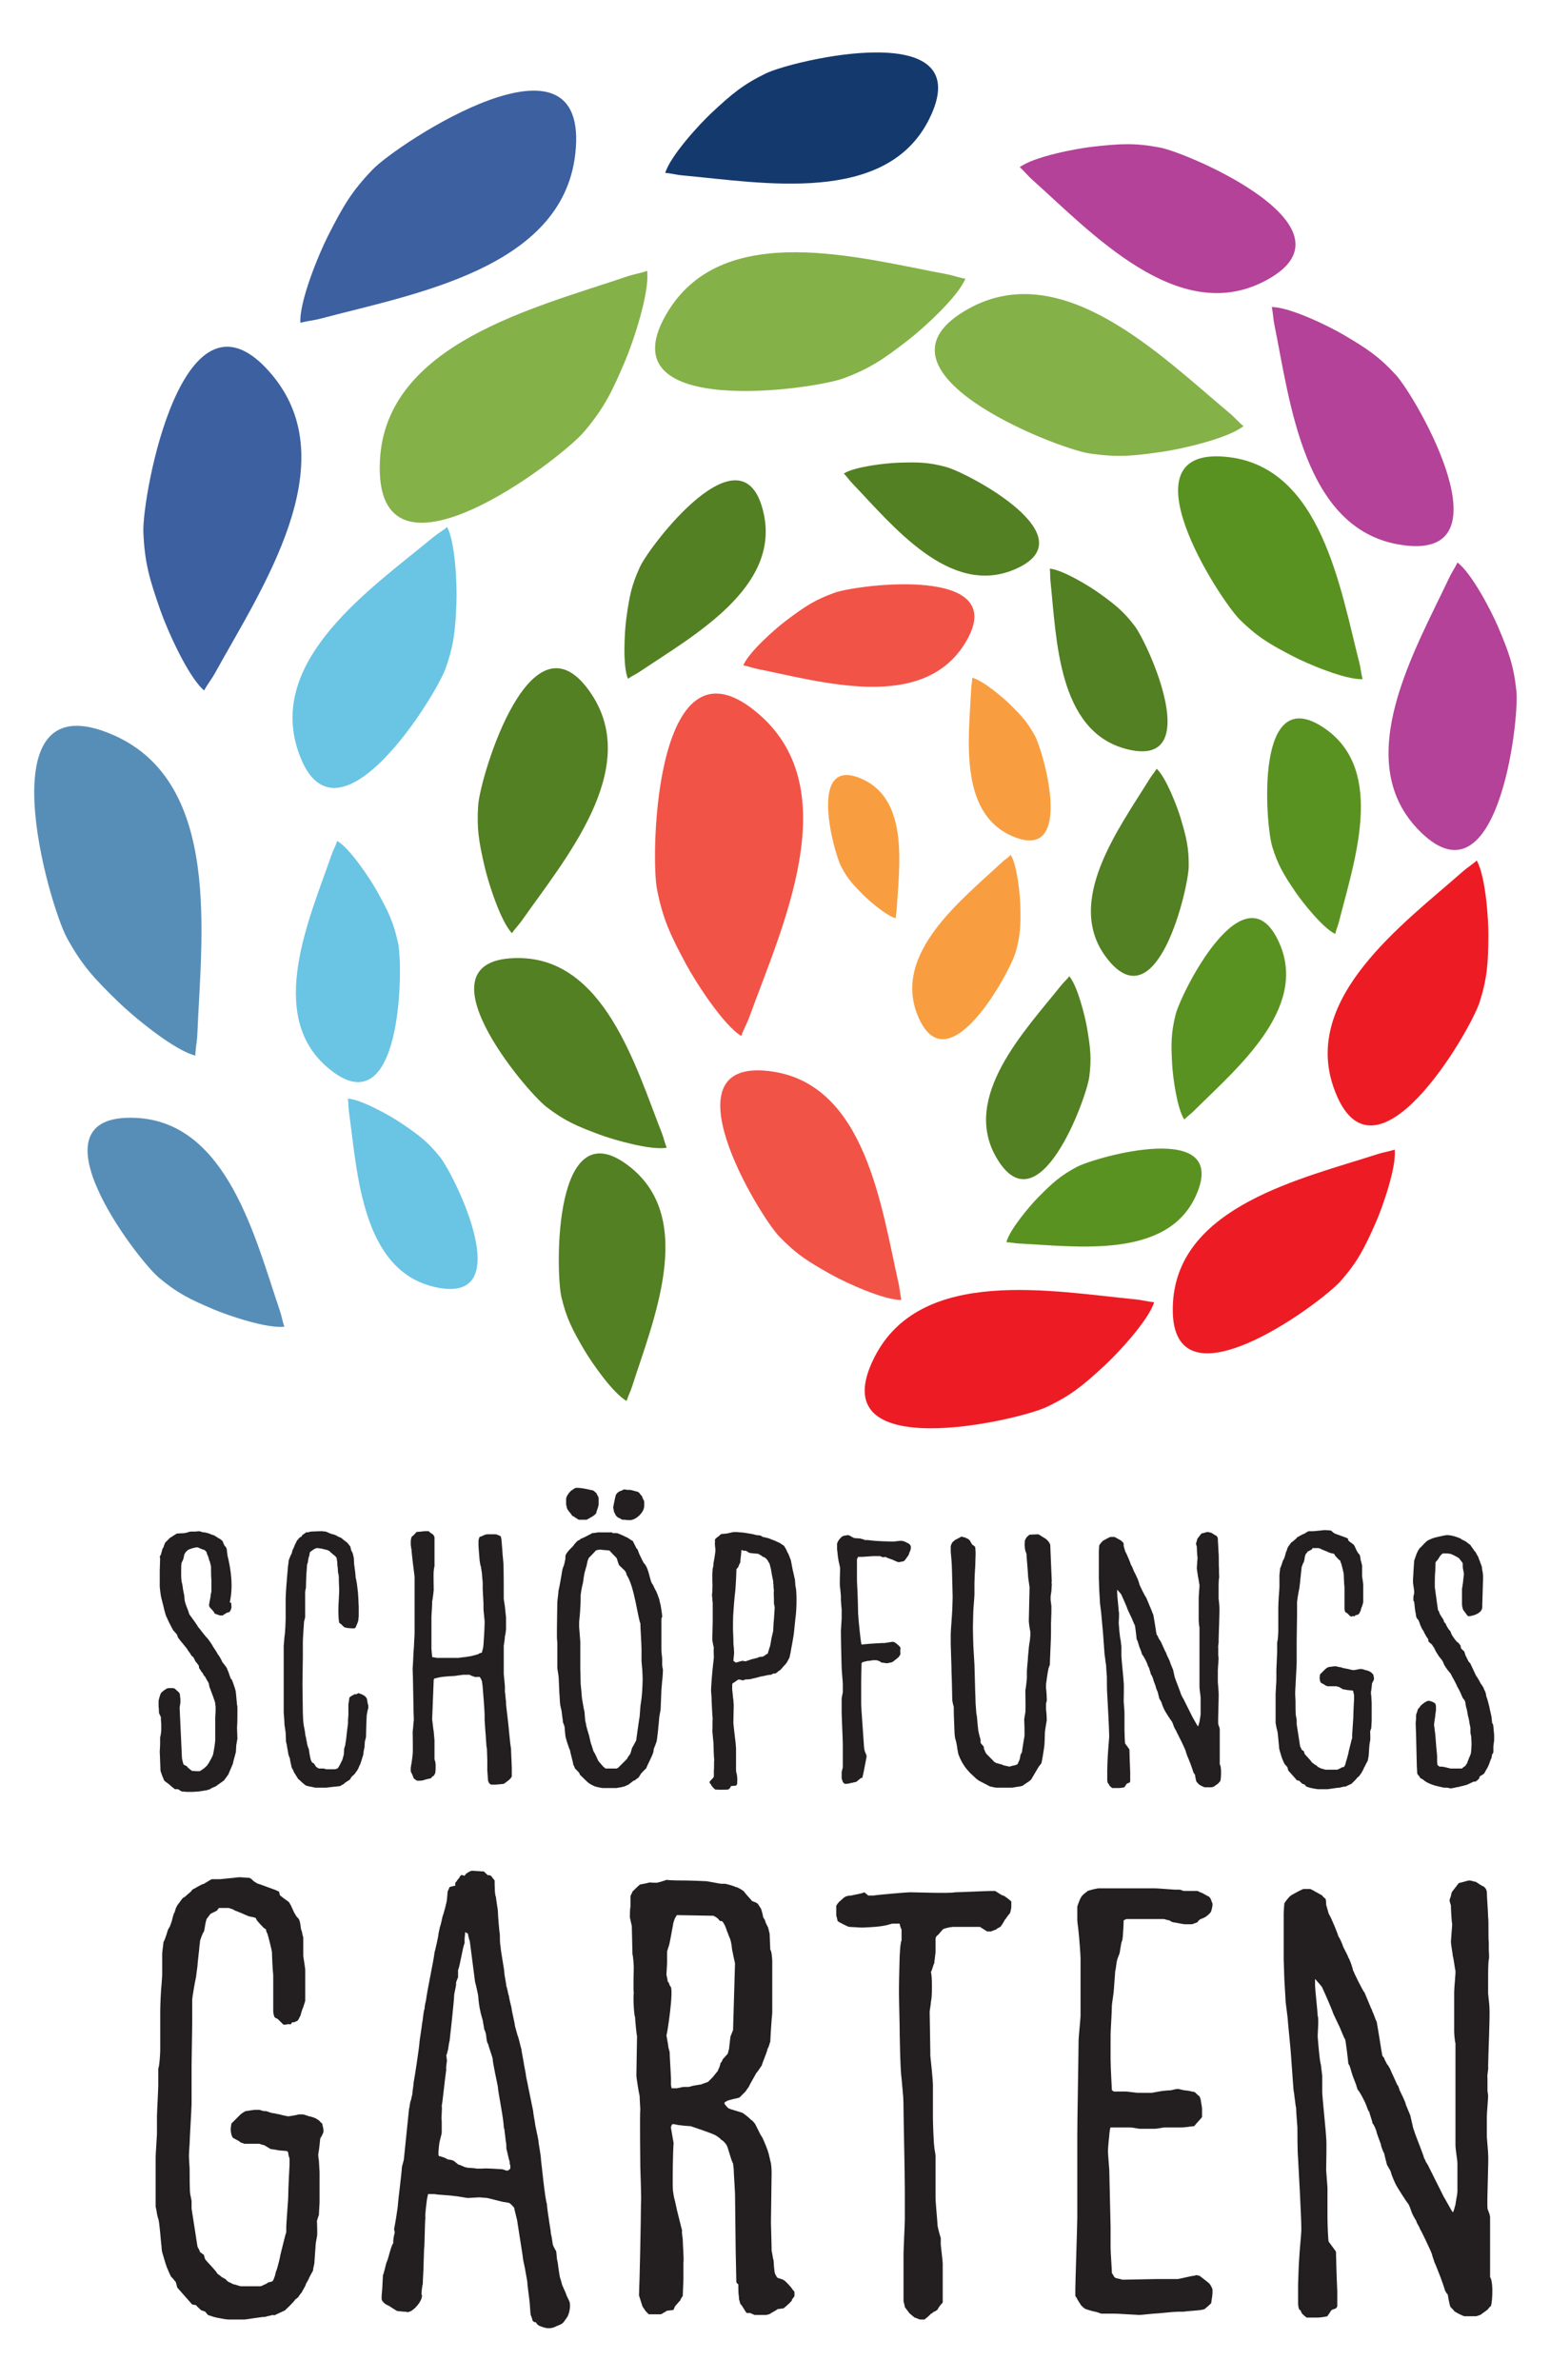<?xml version="1.0" encoding="UTF-8" standalone="no"?>
<!-- Created with Inkscape (http://www.inkscape.org/) -->

<svg
   version="1.1"
   id="svg2"
   xml:space="preserve"
   width="403.661"
   height="619.687"
   viewBox="0 0 403.661 619.687"
   sodipodi:docname="Logo-Schoepfungsgarten.svg"
   inkscape:version="1.1.2 (0a00cf5339, 2022-02-04)"
   xmlns:inkscape="http://www.inkscape.org/namespaces/inkscape"
   xmlns:sodipodi="http://sodipodi.sourceforge.net/DTD/sodipodi-0.dtd"
   xmlns="http://www.w3.org/2000/svg"
   xmlns:svg="http://www.w3.org/2000/svg"><defs
     id="defs6" /><sodipodi:namedview
     id="namedview4"
     pagecolor="#ffffff"
     bordercolor="#666666"
     borderopacity="1.0"
     inkscape:pageshadow="2"
     inkscape:pageopacity="0.0"
     inkscape:pagecheckerboard="0"
     showgrid="false"
     fit-margin-top="0"
     fit-margin-left="0"
     fit-margin-right="0"
     fit-margin-bottom="0"
     inkscape:zoom="0.57370933"
     inkscape:cx="513.32615"
     inkscape:cy="355.58076"
     inkscape:window-width="1920"
     inkscape:window-height="1007"
     inkscape:window-x="0"
     inkscape:window-y="0"
     inkscape:window-maximized="1"
     inkscape:current-layer="g8" /><g
     id="g8"
     inkscape:groupmode="layer"
     inkscape:label="Logo_Schoepfungsgarten"
     transform="matrix(1.333,0,0,-1.333,672.525,921.83)"><path
       d="m -411.096,534.28 c -0.316,-4.615 0.137,-7.201 1.287,-12.143 0.71,-3.053 3.086,-10.544 5.305,-12.868 0.669,0.987 1.334,1.587 1.989,2.536 8.372,11.908 23.267,29.431 13.589,44.097 -11.774,17.843 -21.803,-16.247 -22.17,-21.622"
       style="fill:#538022;fill-opacity:1;fill-rule:evenodd;stroke:none;stroke-width:0.957"
       id="path10" /><path
       d="m -379.487,580.824 c -1.65,-3.569 -2.075,-5.76 -2.661,-10.033 -0.362,-2.64 -0.748,-9.309 0.31,-11.828 0.83,0.581 1.541,0.856 2.349,1.411 10.259,6.918 27.402,16.315 24.165,30.897 -3.939,17.74 -22.241,-6.29 -24.163,-10.446"
       style="fill:#538022;fill-opacity:1;fill-rule:evenodd;stroke:none;stroke-width:0.957"
       id="path12" /><path
       d="m -319.652,600.323 c -3.463,0.93 -5.497,0.972 -9.429,0.837 -2.428,-0.084 -8.481,-0.77 -10.581,-2.11 0.65,-0.656 1.008,-1.252 1.631,-1.893 7.806,-8.148 18.906,-22.098 31.508,-16.931 15.332,6.287 -9.097,19.013 -13.13,20.096"
       style="fill:#538022;fill-opacity:1;fill-rule:evenodd;stroke:none;stroke-width:0.957"
       id="path14" /><path
       d="m -282.813,569.237 c -2.17,2.855 -3.754,4.133 -6.946,6.431 -1.972,1.42 -7.179,4.58 -9.661,4.804 0.113,-0.917 0.032,-1.607 0.133,-2.495 1.189,-11.221 1.435,-29.047 14.565,-32.67 15.974,-4.408 4.437,20.605 1.909,23.929"
       style="fill:#538022;fill-opacity:1;fill-rule:evenodd;stroke:none;stroke-width:0.957"
       id="path16" /><path
       d="m -272.281,522.341 c 0.03,3.586 -0.441,5.565 -1.56,9.336 -0.692,2.33 -2.877,8.015 -4.703,9.711 -0.472,-0.795 -0.958,-1.291 -1.421,-2.055 -5.925,-9.603 -16.636,-23.854 -8.466,-34.753 9.939,-13.259 16.115,13.584 16.15,17.76"
       style="fill:#538022;fill-opacity:1;fill-rule:evenodd;stroke:none;stroke-width:0.957"
       id="path18" /><path
       d="m -291.713,481.177 c 0.466,3.556 0.24,5.578 -0.411,9.457 -0.403,2.396 -1.88,8.306 -3.486,10.211 -0.565,-0.731 -1.108,-1.164 -1.661,-1.867 -7.05,-8.81 -19.416,-21.651 -12.634,-33.463 8.251,-14.371 17.649,11.522 18.192,15.662"
       style="fill:#538022;fill-opacity:1;fill-rule:evenodd;stroke:none;stroke-width:0.957"
       id="path20" /><path
       d="m -294.229,463.563 c -3.157,-1.701 -4.665,-3.067 -7.43,-5.864 -1.708,-1.728 -5.638,-6.382 -6.244,-8.799 0.923,-0.031 1.592,-0.218 2.485,-0.256 11.269,-0.566 28.918,-3.087 34.533,9.322 6.831,15.097 -19.668,7.578 -23.344,5.597"
       style="fill:#5a9221;fill-opacity:1;fill-rule:evenodd;stroke:none;stroke-width:0.957"
       id="path22" /><path
       d="m -274.849,493.348 c -0.885,-3.567 -0.888,-5.652 -0.672,-9.677 0.133,-2.486 0.956,-8.675 2.371,-10.8 0.66,0.679 1.263,1.058 1.907,1.709 8.195,8.158 22.269,19.806 16.726,32.617 -6.743,15.585 -19.301,-9.696 -20.332,-13.849"
       style="fill:#5a9221;fill-opacity:1;fill-rule:evenodd;stroke:none;stroke-width:0.957"
       id="path24" /><path
       d="m -255.97,526.187 c 1.107,-3.597 2.206,-5.428 4.521,-8.846 1.43,-2.112 5.421,-7.107 7.785,-8.225 0.22,0.944 0.549,1.595 0.771,2.507 2.882,11.487 9.08,29.142 -2.55,37.456 -14.149,10.114 -11.816,-18.702 -10.526,-22.891"
       style="fill:#5a9221;fill-opacity:1;fill-rule:evenodd;stroke:none;stroke-width:0.957"
       id="path26" /><path
       d="m -262.253,570.464 c 3.393,-3.333 5.716,-4.708 10.345,-7.114 2.86,-1.487 10.298,-4.64 13.598,-4.461 -0.323,1.182 -0.348,2.103 -0.651,3.249 -3.704,14.501 -7.43,37.851 -25.356,40.099 -21.809,2.735 -1.888,-27.892 2.064,-31.773"
       style="fill:#5a9221;fill-opacity:1;fill-rule:evenodd;stroke:none;stroke-width:0.957"
       id="path28" /><path
       d="m -291.783,602.995 c 5.422,-0.829 8.522,-0.549 14.475,0.321 3.678,0.538 12.763,2.604 15.729,4.997 -1.099,0.888 -1.744,1.733 -2.8,2.601 -13.243,11.068 -32.477,30.398 -50.761,20.411 -22.245,-12.149 17.044,-27.365 23.357,-28.331"
       style="fill:#85b149;fill-opacity:1;fill-rule:evenodd;stroke:none;stroke-width:0.957"
       id="path30" /><path
       d="m -339.648,617.668 c 5.133,1.934 7.698,3.696 12.462,7.371 2.943,2.271 9.851,8.523 11.264,12.062 -1.393,0.235 -2.369,0.656 -3.715,0.896 -16.967,3.161 -43.204,10.59 -54.252,-7.074 -13.441,-21.489 28.265,-15.507 34.242,-13.255"
       style="fill:#85b149;fill-opacity:1;fill-rule:evenodd;stroke:none;stroke-width:0.957"
       id="path32" /><path
       d="m -390.365,607.256 c 3.876,4.615 5.384,7.684 7.969,13.769 1.597,3.759 4.848,13.466 4.297,17.617 -1.461,-0.525 -2.623,-0.647 -4.041,-1.142 -17.954,-6.106 -47.084,-13.113 -48.159,-35.979 -1.307,-27.819 35.421,0.361 39.934,5.735"
       style="fill:#85b149;fill-opacity:1;fill-rule:evenodd;stroke:none;stroke-width:0.957"
       id="path34" /><path
       d="m -417.445,561.026 c 1.627,4.658 1.89,7.445 2.101,12.852 0.131,3.34 -0.199,11.714 -1.826,14.731 -0.966,-0.826 -1.82,-1.257 -2.761,-2.047 -11.969,-9.886 -32.23,-23.707 -26.413,-41.52 7.076,-21.672 27.005,10.561 28.899,15.984"
       style="fill:#6ac4e4;fill-opacity:1;fill-rule:evenodd;stroke:none;stroke-width:0.957"
       id="path36" /><path
       d="m -426.735,507.267 c -0.87,4.073 -1.902,6.199 -4.122,10.192 -1.371,2.467 -5.282,8.362 -7.779,9.824 -0.335,-1.02 -0.761,-1.705 -1.094,-2.688 -4.296,-12.381 -12.849,-31.237 -0.839,-41.534 14.611,-12.528 14.847,19.463 13.834,24.206"
       style="fill:#6ac4e4;fill-opacity:1;fill-rule:evenodd;stroke:none;stroke-width:0.957"
       id="path38" /><path
       d="m -418.604,465.605 c -2.392,2.95 -4.111,4.251 -7.567,6.578 -2.135,1.437 -7.753,4.61 -10.388,4.765 0.15,-0.967 0.087,-1.7 0.223,-2.637 1.632,-11.84 2.484,-30.703 16.505,-34.102 17.058,-4.135 4.012,21.961 1.226,25.396"
       style="fill:#6ac4e4;fill-opacity:1;fill-rule:evenodd;stroke:none;stroke-width:0.957"
       id="path40" /><path
       d="m -473.488,441.986 c 3.606,-3.028 6.004,-4.207 10.758,-6.226 2.937,-1.247 10.522,-3.787 13.765,-3.356 -0.41,1.142 -0.506,2.049 -0.892,3.157 -4.772,14.028 -10.247,36.788 -28.114,37.627 -21.736,1.02 0.284,-27.676 4.483,-31.202"
       style="fill:#578eb8;fill-opacity:1;fill-rule:evenodd;stroke:none;stroke-width:0.957"
       id="path42" /><path
       d="m -476.511,587.604 c 0.24,-5.921 1.177,-9.151 3.328,-15.285 1.33,-3.79 5.397,-12.998 8.547,-15.649 0.714,1.349 1.477,2.207 2.181,3.506 9.004,16.33 25.534,40.717 11.169,58.047 -17.476,21.084 -25.504,-23.724 -25.224,-30.619"
       style="fill:#3c60a0;fill-opacity:1;fill-rule:evenodd;stroke:none;stroke-width:0.957"
       id="path44" /><path
       d="m -431.698,658.451 c -4.111,-4.268 -5.797,-7.178 -8.739,-12.974 -1.818,-3.581 -5.657,-12.887 -5.394,-16.995 1.469,0.417 2.616,0.459 4.041,0.85 18.022,4.788 47.069,9.712 49.654,32.074 3.145,27.204 -34.774,2.017 -39.561,-2.953"
       style="fill:#3c60a0;fill-opacity:1;fill-rule:evenodd;stroke:none;stroke-width:0.957"
       id="path46" /><path
       d="m -491.423,508.296 c 2.933,-5.322 5.272,-7.856 10.056,-12.498 2.956,-2.867 10.906,-9.452 15.01,-10.441 0.037,1.565 0.344,2.702 0.394,4.216 0.779,19.106 4.77,49.052 -16.348,58.37 -25.692,11.336 -12.528,-33.449 -9.112,-39.647"
       style="fill:#578eb8;fill-opacity:1;fill-rule:evenodd;stroke:none;stroke-width:0.957"
       id="path48" /><path
       d="m -354.883,677.208 c -4.445,-2.167 -6.599,-3.964 -10.566,-7.663 -2.451,-2.285 -8.126,-8.478 -9.097,-11.773 1.271,-0.094 2.182,-0.39 3.41,-0.492 15.495,-1.411 39.669,-5.875 48.101,10.908 10.258,20.418 -26.673,11.543 -31.849,9.02"
       style="fill:#14396d;fill-opacity:1;fill-rule:evenodd;stroke:none;stroke-width:0.957"
       id="path50" /><path
       d="m -277.92,662.729 c -4.859,0.917 -7.66,0.762 -13.051,0.165 -3.33,-0.369 -11.58,-1.946 -14.327,-4.009 0.963,-0.834 1.517,-1.616 2.441,-2.431 11.585,-10.387 28.306,-28.406 45.093,-19.982 20.423,10.248 -14.497,25.19 -20.155,26.257"
       style="fill:#b34298;fill-opacity:1;fill-rule:evenodd;stroke:none;stroke-width:0.957"
       id="path52" /><path
       d="m -231.803,618.3 c -3.349,3.638 -5.689,5.187 -10.369,7.928 -2.891,1.693 -10.45,5.357 -13.885,5.343 0.274,-1.244 0.252,-2.202 0.506,-3.408 3.087,-15.25 5.735,-39.689 24.23,-42.961 22.501,-3.98 3.419,28.862 -0.481,33.098"
       style="fill:#b34298;fill-opacity:1;fill-rule:evenodd;stroke:none;stroke-width:0.957"
       id="path54" /><path
       d="m -208.261,556.544 c -0.513,4.918 -1.464,7.558 -3.581,12.552 -1.308,3.085 -5.181,10.538 -7.945,12.579 -0.523,-1.161 -1.113,-1.916 -1.63,-3.035 -6.633,-14.075 -19.107,-35.257 -6.228,-48.928 15.669,-16.631 19.981,21.105 19.383,26.832"
       style="fill:#b34298;fill-opacity:1;fill-rule:evenodd;stroke:none;stroke-width:0.957"
       id="path56" /><path
       d="m -215.443,495.815 c 1.486,4.716 1.664,7.516 1.709,12.94 0.028,3.351 -0.561,11.729 -2.284,14.701 -0.942,-0.857 -1.784,-1.315 -2.703,-2.136 -11.685,-10.274 -31.557,-24.744 -25.18,-42.411 7.758,-21.493 26.729,11.413 28.459,16.905"
       style="fill:#ed1c24;fill-opacity:1;fill-rule:evenodd;stroke:none;stroke-width:0.957"
       id="path58" /><path
       d="m -242.514,441.405 c 3.24,3.736 4.517,6.234 6.716,11.192 1.359,3.063 4.152,10.984 3.753,14.396 -1.206,-0.411 -2.16,-0.497 -3.33,-0.884 -14.808,-4.776 -38.797,-10.146 -39.975,-28.891 -1.434,-22.805 29.063,-0.164 32.835,4.187"
       style="fill:#ed1c24;fill-opacity:1;fill-rule:evenodd;stroke:none;stroke-width:0.957"
       id="path60" /><path
       d="m -299.986,416.738 c 4.721,2.264 7.014,4.153 11.24,8.043 2.61,2.403 8.661,8.922 9.712,12.404 -1.345,0.108 -2.308,0.428 -3.607,0.544 -16.398,1.599 -41.965,6.489 -51.006,-11.225 -11.001,-21.55 28.165,-12.403 33.662,-9.766"
       style="fill:#ed1c24;fill-opacity:1;fill-rule:evenodd;stroke:none;stroke-width:0.957"
       id="path62" /><path
       d="m -352.29,450.03 c 3.334,-3.468 5.642,-4.925 10.252,-7.493 2.848,-1.586 10.277,-4.99 13.618,-4.904 -0.293,1.204 -0.291,2.136 -0.563,3.304 -3.324,14.768 -6.414,38.484 -24.473,41.277 -21.97,3.397 -2.718,-28.145 1.165,-32.183"
       style="fill:#f25347;fill-opacity:1;fill-rule:evenodd;stroke:none;stroke-width:0.957"
       id="path64" /><path
       d="m -376.159,517.814 c 1.149,-5.794 2.569,-8.83 5.633,-14.539 1.893,-3.527 7.317,-11.968 10.827,-14.094 0.496,1.439 1.115,2.401 1.607,3.789 6.35,17.468 18.87,44.03 2.054,58.882 -20.459,18.069 -21.459,-27.292 -20.121,-34.039"
       style="fill:#f25347;fill-opacity:1;fill-rule:evenodd;stroke:none;stroke-width:0.957"
       id="path66" /><path
       d="m -341.484,575.759 c -3.831,-1.381 -5.754,-2.662 -9.329,-5.34 -2.208,-1.654 -7.403,-6.222 -8.49,-8.835 1.032,-0.189 1.752,-0.512 2.749,-0.704 12.562,-2.526 31.96,-8.319 40.349,4.676 10.206,15.81 -20.818,11.811 -25.279,10.203"
       style="fill:#f25347;fill-opacity:1;fill-rule:evenodd;stroke:none;stroke-width:0.957"
       id="path68" /><path
       d="m -302.312,547.782 c -1.424,2.63 -2.566,3.886 -4.904,6.188 -1.444,1.422 -5.333,4.692 -7.349,5.194 -0.024,-0.77 -0.179,-1.329 -0.209,-2.073 -0.453,-9.401 -2.528,-24.126 7.832,-28.789 12.604,-5.674 6.289,16.417 4.63,19.48"
       style="fill:#f89e41;fill-opacity:1;fill-rule:evenodd;stroke:none;stroke-width:0.957"
       id="path70" /><path
       d="m -306.088,505.564 c 0.925,3.272 0.99,5.2 0.91,8.929 -0.049,2.304 -0.625,8.05 -1.87,10.058 -0.63,-0.609 -1.199,-0.941 -1.815,-1.523 -7.822,-7.299 -21.185,-17.651 -16.442,-29.663 5.771,-14.614 18.138,8.39 19.216,12.2"
       style="fill:#f89e41;fill-opacity:1;fill-rule:evenodd;stroke:none;stroke-width:0.957"
       id="path72" /><path
       d="m -340.178,522.264 c 1.227,-2.319 2.217,-3.43 4.248,-5.469 1.254,-1.26 4.637,-4.161 6.402,-4.618 0.028,0.675 0.168,1.164 0.201,1.817 0.478,8.242 2.423,21.139 -6.624,25.318 -11.007,5.084 -5.656,-14.346 -4.227,-17.047"
       style="fill:#f89e41;fill-opacity:1;fill-rule:evenodd;stroke:none;stroke-width:0.957"
       id="path74" /><path
       d="m -397.72,475.292 c 3.519,-2.688 5.823,-3.691 10.377,-5.382 2.813,-1.044 10.049,-3.102 13.077,-2.556 -0.435,1.055 -0.564,1.903 -0.975,2.927 -5.091,12.971 -11.223,34.115 -28.043,34.128 -20.464,0.015 1.467,-25.987 5.565,-29.118"
       style="fill:#538022;fill-opacity:1;fill-rule:evenodd;stroke:none;stroke-width:0.957"
       id="path76" /><path
       d="m -394.834,438.183 c 0.995,-4.168 2.11,-6.328 4.491,-10.38 1.471,-2.503 5.639,-8.47 8.243,-9.912 0.319,1.057 0.741,1.772 1.059,2.791 4.113,12.84 12.443,32.444 -0.163,42.738 -15.336,12.523 -14.789,-20.384 -13.63,-25.237"
       style="fill:#538022;fill-opacity:1;fill-rule:evenodd;stroke:none;stroke-width:0.957"
       id="path78" /><g
       id="g80"
       transform="matrix(0.957,0,0,0.957,-633.073,-15.507)"><path
         d="m 167.093,377.382 c 0.078,-0.234 0.469,-1.407 0.625,-1.641 0,-0.078 0.156,-0.39 0.156,-0.39 l 0.938,-0.703 c 0.078,-0.078 0.781,-0.703 0.937,-0.781 0,0 0.234,-0.234 0.313,-0.234 h 0.625 c 0.078,-0.078 0.703,-0.469 0.781,-0.469 0.157,0 0.86,-0.078 1.015,-0.078 h 1.172 c 0.234,0 1.25,0.078 1.25,0.078 0.156,0 1.328,0.234 1.563,0.234 0.078,0 0.625,0.234 0.781,0.234 0.078,0.234 1.016,0.469 1.172,0.625 l 1.328,0.938 c 0,0 0.234,0.156 0.313,0.234 0.234,0.312 0.86,1.172 0.86,1.172 l 0.703,1.64 0.234,0.547 c 0,0.078 0.157,0.625 0.157,0.703 l 0.469,1.718 c 0,0.078 0.078,1.329 0.078,1.406 0,0.078 0.234,1.25 0.234,1.328 0,0.312 -0.078,1.953 -0.078,2.265 0.078,0.625 0.078,2.891 0.078,3.437 v 0.547 c 0,0.157 0,0.547 -0.078,0.625 -0.078,0.703 -0.234,2.89 -0.312,2.969 0,0.156 -0.625,1.953 -0.781,2.265 -0.234,0 -0.312,0.625 -0.39,0.703 0,0.078 -0.234,0.625 -0.234,0.703 0,0 -0.313,0.703 -0.313,0.781 -0.078,0.234 -0.938,1.328 -1.016,1.406 0,0.156 -0.703,1.406 -0.859,1.484 -0.156,0.391 -0.938,1.484 -1.016,1.641 -0.078,0.234 -0.937,1.484 -1.171,1.718 -0.156,0.078 -1.485,1.797 -1.719,2.109 l -0.156,0.157 c -0.078,0.312 -1.562,2.265 -1.718,2.5 -0.078,0.078 -0.157,0.391 -0.157,0.391 0,0.157 -0.546,1.406 -0.625,1.719 -0.078,0.156 -0.234,0.86 -0.234,0.86 0,0.157 -0.078,0.859 -0.078,0.937 0,0.156 -0.312,1.328 -0.312,1.797 0,0.078 -0.157,0.86 -0.234,1.094 0,0 -0.078,0.703 -0.078,1.094 v 1.094 c 0,0.234 0,1.328 0.078,1.562 0,0.078 0.312,0.547 0.391,0.938 0.078,0.234 0.156,0.781 0.156,0.781 l 0.234,0.39 0.078,0.157 c 0,0 0.234,0.156 0.312,0.234 -0.234,0.156 2.11,0.938 2.265,0.625 0.156,-0.078 1.094,-0.469 1.25,-0.469 l 0.391,-0.391 c 0,-0.078 0.234,-0.781 0.391,-1.015 0.078,-0.234 0.156,-0.859 0.312,-0.938 0,-0.156 0.234,-0.937 0.234,-1.094 0,-0.156 0,-2.109 0.078,-2.734 v -2.344 c 0,0 -0.156,-0.625 -0.156,-0.703 v -0.234 c 0,-0.078 -0.39,-1.797 -0.312,-1.953 0.078,-0.469 1.094,-1.094 1.094,-1.562 l 1.094,-0.391 h 0.625 c 0.078,0 0.156,0.234 0.234,0.234 h 0.156 l 0.234,0.234 c 0.078,0 0.625,0.234 0.703,0.234 l 0.156,0.156 c 0,0.078 0.234,0.468 0.234,0.625 0.078,0.078 0,0.703 0,0.781 v 0.156 c 0,0.157 -0.234,0.234 -0.312,0.234 0.703,3.203 0.312,6.406 -0.469,9.609 0,0.078 -0.157,1.172 -0.157,1.328 0,0.078 -0.234,0.391 -0.234,0.469 -0.234,0 -0.312,0.547 -0.391,0.547 0,0.078 -0.156,0.312 -0.156,0.469 0,0.078 -0.625,0.625 -0.781,0.625 l -0.86,0.547 c -0.078,0.078 -0.547,0.234 -0.625,0.234 -0.078,0.078 -1.328,0.547 -1.718,0.469 -0.078,0 -0.703,0.234 -0.86,0.234 -0.078,0 -0.781,-0.078 -1.015,-0.078 -1.172,0.078 -1.016,-0.157 -2.031,-0.313 -0.156,0 -1.25,-0.078 -1.484,-0.078 -0.234,-0.078 -1.172,-0.781 -1.406,-0.86 l -1.016,-1.015 c 0,-0.078 -0.312,-0.703 -0.312,-0.937 -0.156,-0.078 -0.234,-0.391 -0.234,-0.391 -0.078,-0.156 -0.234,-1.015 -0.391,-1.25 l -0.156,-0.234 c 0,-0.078 0.078,-0.312 0.078,-0.391 0,-0.234 -0.078,-2.344 -0.078,-2.5 v -3.281 c 0,-0.156 0.156,-1.484 0.234,-1.875 0,-0.156 0.547,-2.109 0.703,-2.891 0.078,-0.312 0.391,-1.484 0.547,-1.562 0,-0.156 0.938,-2.031 1.328,-2.656 0.078,0 0.625,-0.703 0.703,-0.781 0,-0.078 0.156,-0.391 0.156,-0.469 0,0 0.234,-0.469 0.391,-0.547 0,-0.078 0.469,-0.625 0.547,-0.703 l 1.015,-1.25 c 0,-0.156 0.547,-0.781 0.625,-0.938 l 0.234,-0.39 c 0,0 0.313,-0.312 0.391,-0.312 0,-0.078 0.391,-0.703 0.391,-0.86 0.078,0 0.157,-0.156 0.157,-0.156 l 0.546,-0.703 0.078,-0.546 c 0.078,-0.078 0.313,-0.391 0.313,-0.469 0.078,-0.157 0.313,-0.469 0.391,-0.469 0,-0.078 0.234,-0.391 0.234,-0.547 l 0.234,-0.156 c 0.078,-0.234 0.703,-1.25 0.781,-1.406 l 0.156,-0.781 c 0,-0.078 0.234,-0.468 0.234,-0.625 0.234,-0.547 0.938,-2.5 0.938,-2.656 0,0 0,-0.469 0.078,-0.703 v -0.86 c 0,-0.156 -0.078,-1.25 -0.078,-1.406 v -4.297 c 0.078,-0.391 -0.312,-2.656 -0.391,-2.969 0,-0.469 -0.781,-1.719 -0.859,-1.875 0,-0.078 -0.391,-0.547 -0.469,-0.703 -0.234,-0.157 -0.547,-0.547 -0.625,-0.547 l -0.547,-0.391 c 0,0 -0.313,-0.156 -0.391,-0.156 h -0.468 c -0.234,0 -1.016,0.078 -1.016,0.078 l -0.781,0.625 c -0.078,0 -0.156,0.234 -0.156,0.234 -0.156,0.157 -0.781,0.391 -0.781,0.469 -0.078,0.234 -0.313,1.094 -0.313,1.407 l -0.469,10.156 c 0,0.156 0.157,0.859 0.157,1.094 v 0.781 c -0.078,0.156 -0.078,0.703 -0.078,0.703 0,0.156 -0.156,0.469 -0.234,0.547 l -0.859,0.781 c -0.312,0.157 -1.094,0.078 -1.328,0.078 -0.312,0 -1.093,-0.625 -1.328,-0.859 -0.156,-0.078 -0.391,-0.703 -0.391,-0.86 -0.078,-0.156 -0.234,-0.781 -0.234,-0.859 v -1.172 c 0.078,-0.391 0.078,-1.328 0.078,-1.328 0,0 0.391,-0.781 0.391,-0.86 0,-0.078 0,-0.938 0.078,-1.25 v -1.406 c 0,0 -0.078,-1.094 -0.234,-1.406 v -1.406 c 0,-0.469 -0.078,-1.562 -0.078,-1.562 0,-0.078 0.078,-1.484 0.078,-1.953 0,-0.391 0.078,-1.718 0.078,-1.953 z m 25.155,25.546 v -13.671 c 0,-0.078 0.156,-1.797 0.156,-2.422 0,-0.156 0.234,-1.484 0.234,-1.641 0,-0.234 0.078,-1.641 0.078,-1.875 0,-0.078 0.156,-0.547 0.156,-0.625 0,-0.156 0.313,-1.718 0.313,-1.875 0,-0.078 0.234,-0.781 0.313,-0.859 0,-0.234 0.312,-1.719 0.391,-1.953 0,0 0.156,-0.234 0.156,-0.313 0.157,-0.078 0.234,-0.547 0.313,-0.625 l 0.781,-1.25 c 0,-0.078 0.234,-0.234 0.234,-0.234 0.312,-0.312 1.094,-1.016 1.172,-1.016 0,-0.156 0.469,-0.234 0.625,-0.313 0.078,0 0.703,-0.156 0.859,-0.156 0,0 0.547,-0.157 0.625,-0.157 h 2.265 c 0.078,0 1.171,0.157 1.328,0.157 0.234,0 1.328,0.156 1.484,0.156 0.156,0.078 0.625,0.391 0.859,0.469 l 0.078,0.156 1.094,0.703 c 0.078,0.156 0.313,0.546 0.313,0.546 0.234,0.234 0.859,0.703 0.859,0.938 0.391,0.313 0.781,1.328 0.781,1.406 0.156,0 0.547,1.563 0.703,1.953 0.078,0.156 0.156,0.938 0.156,1.016 0.078,0.078 0.078,0.625 0.157,0.625 0,0.156 0.078,1.093 0.078,1.25 0,0.078 0.234,0.86 0.234,0.938 0,0.234 0.078,2.656 0.078,2.968 0,0.156 0.078,1.407 0.078,1.563 0.078,0.234 0.156,1.094 0.313,1.328 v 0.625 c -0.157,0.312 -0.234,1.328 -0.313,1.406 0,0 -0.234,0.391 -0.39,0.469 0,0.078 -0.547,0.313 -0.625,0.391 -0.156,0 -0.625,0.234 -0.625,0.234 l -0.547,-0.234 h -0.312 c -0.156,-0.078 -0.859,-0.469 -1.015,-0.625 0,0 -0.078,-0.313 -0.078,-0.391 0,-0.234 -0.156,-0.937 -0.156,-1.015 v -2.188 c 0,-0.078 -0.078,-0.859 -0.078,-1.016 v -0.781 c -0.078,-0.313 -0.313,-2.578 -0.391,-3.203 0,-0.156 -0.157,-0.86 -0.157,-1.094 0,-0.078 -0.234,-0.703 -0.234,-0.781 0,0 -0.078,-1.172 -0.078,-1.25 -0.078,-0.313 -0.312,-1.015 -0.312,-1.094 -0.234,-0.391 -0.703,-1.562 -1.016,-1.718 -0.078,-0.078 -0.547,-0.156 -0.625,-0.156 h -1.64 l -0.469,0.156 h -1.015 c -0.078,0 -0.547,0.312 -0.625,0.39 0,0.078 -0.391,0.625 -0.469,0.703 -0.078,0 -0.313,0.156 -0.313,0.156 l -0.234,0.469 c -0.156,0.469 -0.39,1.875 -0.39,2.031 0,0.156 -0.078,0.391 -0.156,0.469 0,0.078 -0.234,0.703 -0.234,0.859 0,0.157 -0.234,1.094 -0.234,1.328 -0.078,0.078 -0.156,0.625 -0.156,0.703 0,0.391 -0.312,1.719 -0.312,1.875 -0.078,0.313 -0.157,1.953 -0.157,2.422 0,0.937 -0.078,4.766 -0.078,5.703 0,1.407 0.078,5.391 0.078,5.547 v 3.203 c 0,0.625 0.157,2.656 0.157,2.813 0,0.078 0.078,1.016 0.078,1.25 0,0.156 0.234,0.781 0.234,1.015 v 5 c 0,0.156 0.078,0.703 0.156,0.938 0,0.312 0.078,3.203 0.157,3.593 0,0.156 0.078,1.016 0.078,1.172 l 0.157,0.391 c 0,0.234 0.156,1.25 0.312,1.407 0,0.156 0.078,0.703 0.156,0.781 0,0 0.391,0.234 0.547,0.391 0.156,0.078 0.547,0.313 0.547,0.313 0,0 0.234,0.078 0.391,0.078 0.078,0 0.391,-0.078 0.547,-0.078 0.078,0 0.546,-0.078 0.781,-0.157 0.078,0 0.547,-0.156 0.625,-0.156 0.078,0 0.469,-0.234 0.547,-0.234 l 0.078,-0.156 c 0.157,-0.078 0.469,-0.391 0.547,-0.469 0.312,-0.156 0.703,-0.625 0.781,-0.703 0,-0.078 0.156,-0.938 0.156,-1.016 0,-0.234 0,-0.703 0.078,-0.937 0,-0.157 0.078,-1.094 0.078,-1.172 0.078,-0.078 0.156,-0.703 0.156,-0.859 v -0.703 c 0,-0.156 0.078,-1.875 0.078,-2.031 0,-1.016 -0.391,-4.687 0,-6.562 0,-0.078 0.469,-0.313 0.469,-0.391 l 0.312,-0.313 c 0,0 0.234,-0.234 0.312,-0.234 0.156,-0.078 0.625,-0.156 0.625,-0.156 0,0 0.938,-0.078 1.094,-0.078 0.156,0 0.468,0.078 0.468,0.078 0,0 0.078,0.078 0.078,0.156 0.156,0.313 0.547,1.25 0.547,1.484 0,0.156 0.078,0.703 0.078,0.781 v 1.953 c 0,0.078 -0.078,1.172 -0.078,1.64 0,0.157 -0.078,1.094 -0.078,1.25 -0.078,0.547 -0.234,2.109 -0.312,2.265 0,0 -0.078,0.625 -0.156,0.703 0,0.313 -0.078,0.937 -0.078,1.015 0,0.078 -0.234,1.719 -0.234,1.797 0,0.234 -0.078,1.25 -0.078,1.328 0,0.078 -0.156,0.547 -0.156,0.703 -0.078,0.156 -0.157,0.547 -0.313,0.625 -0.078,0.234 -0.234,0.86 -0.234,0.938 l -0.625,0.781 -1.015,0.781 c 0,0.156 -0.703,0.391 -0.86,0.469 l -0.234,0.157 h -0.078 c -0.078,0.156 -1.015,0.391 -1.094,0.391 l -1.094,0.469 c -0.234,0 -0.781,0.078 -0.781,0.078 h -0.234 c -0.546,0 -1.953,-0.078 -2.031,-0.078 -0.078,0 -0.625,-0.157 -0.625,-0.157 h -0.391 c -0.078,-0.156 -0.703,-0.469 -0.859,-0.703 v -0.157 c -0.078,0 -0.312,-0.156 -0.391,-0.156 -0.078,-0.156 -0.703,-0.703 -0.703,-0.938 0,-0.078 -0.313,-0.546 -0.313,-0.625 -0.078,-0.156 -0.312,-0.86 -0.469,-1.016 0,-0.156 -0.156,-0.547 -0.156,-0.703 -0.078,-0.078 -0.391,-0.703 -0.391,-0.859 -0.078,0 -0.157,-0.469 -0.234,-0.547 0,-0.078 -0.078,-0.703 -0.078,-0.782 0,-0.078 -0.078,-0.468 -0.078,-0.468 0,-0.391 -0.234,-2.578 -0.234,-2.891 0,-0.156 -0.156,-1.718 -0.156,-2.031 0,-0.078 -0.078,-1.563 -0.078,-1.641 v -3.984 c 0,-0.469 -0.078,-3.046 -0.234,-3.75 0,-0.234 -0.156,-1.64 -0.156,-1.875 z m 36.639,-5.938 h 1.328 c 0,-0.078 1.016,-0.469 1.172,-0.469 0.078,0 0.781,0.078 0.86,0 0.078,0 0.39,-0.546 0.469,-0.859 0,-0.078 0.156,-1.016 0.156,-1.25 0.078,-0.703 0.391,-4.999 0.391,-5.625 v -1.094 c 0,-0.234 0.157,-2.109 0.157,-2.265 0.078,-0.391 0.156,-3.203 0.312,-3.515 0,-0.156 0.078,-2.031 0.078,-2.344 v -2.109 c 0,-0.312 0.156,-1.875 0.156,-2.109 0,-0.078 0.156,-0.312 0.156,-0.391 0.078,-0.156 0.391,-0.391 0.469,-0.391 h 0.938 c 0.312,0 1.64,0.156 1.64,0.156 0.078,0 0.625,0.469 0.859,0.625 0.078,0 0.703,0.625 0.781,0.859 v 1.797 c 0,0.39 -0.156,3.281 -0.156,3.75 v 0.156 c -0.234,1.25 -0.547,5.234 -0.625,5.625 0,0.156 -0.391,3.203 -0.391,3.438 v 0.547 c -0.078,0.234 -0.157,1.797 -0.234,1.953 v 1.094 c 0,0.312 -0.234,2.344 -0.234,2.578 v 5.781 c 0,0 0.234,1.406 0.234,1.953 0.078,0.078 0.234,1.25 0.234,1.406 v 2.344 l -0.234,2.265 c 0,0.157 -0.234,1.407 -0.234,1.563 0,0.781 0,6.641 -0.078,7.343 0,0.234 -0.156,1.563 -0.156,1.719 0,0.39 -0.234,2.89 -0.234,3.046 0,0.156 -0.156,0.625 -0.156,0.703 -0.156,0.078 -0.86,0.391 -1.016,0.391 h -1.719 c -0.078,0 -0.547,-0.078 -0.781,-0.234 -0.156,-0.078 -0.703,-0.312 -0.781,-0.312 -0.078,-0.078 -0.234,-0.625 -0.234,-0.781 v -1.015 c 0,-0.078 0.078,-1.016 0.078,-1.172 0,-0.234 0.156,-1.718 0.156,-1.875 0,-0.078 0.156,-0.937 0.156,-0.937 0.156,-0.234 0.234,-1.328 0.312,-1.641 0,-0.391 0.156,-1.797 0.156,-1.875 v -1.328 c 0,-0.313 0.156,-2.656 0.156,-2.891 v -1.172 c 0,-0.312 0.234,-2.344 0.234,-2.5 v -0.39 c 0,-1.25 -0.234,-4.297 -0.234,-4.453 0,-0.078 -0.078,-0.703 -0.156,-0.938 -0.078,-0.156 -0.156,-0.625 -0.156,-0.625 -0.078,0 -0.39,-0.156 -0.469,-0.156 -0.078,0 -0.312,-0.234 -0.469,-0.234 -0.234,-0.078 -1.406,-0.39 -1.563,-0.39 -0.156,0 -0.859,-0.156 -1.015,-0.156 -0.313,0 -1.172,-0.156 -1.25,-0.156 h -4.453 c -0.078,0 -0.703,0.156 -0.937,0.156 0,0.156 -0.156,1.484 -0.156,1.797 v 6.484 c 0,0.312 0.156,2.188 0.156,3.125 0.078,0.234 0.312,2.109 0.312,2.266 0,0.391 -0.078,3.437 0,3.906 0,0.078 0.078,0.781 0.157,0.938 v 6.015 c 0,0 -0.157,0.234 -0.157,0.312 -0.078,0.157 -0.391,0.391 -0.469,0.391 -0.078,0.078 -0.547,0.391 -0.547,0.469 h -0.86 c -0.546,-0.078 -1.562,-0.156 -1.64,-0.156 -0.078,-0.156 -0.781,-0.859 -1.015,-1.016 0,-0.078 -0.157,-0.625 -0.157,-0.781 v -0.859 c 0,-0.078 0.157,-0.937 0.157,-1.016 0,-0.391 0.234,-2.188 0.234,-2.344 l 0.39,-3.125 v -11.562 c 0,-0.312 -0.156,-2.813 -0.156,-3.047 -0.078,-0.547 -0.156,-3.359 -0.234,-3.984 v -0.312 c 0.078,-1.485 0.156,-8.906 0.234,-10.391 -0.078,-0.313 -0.156,-1.953 -0.234,-2.265 0,-0.469 0.078,-4.141 0,-4.609 0,-0.156 -0.156,-1.406 -0.234,-1.875 0,0 -0.157,-0.781 -0.157,-0.937 v -0.781 c 0,-0.078 0.157,-0.234 0.157,-0.312 0.078,-0.078 0.39,-0.938 0.468,-1.094 0.078,-0.078 0.625,-0.469 0.703,-0.469 0.078,0 0.859,0 1.172,0.078 0.39,0.156 1.328,0.39 1.562,0.39 0.078,0.156 0.313,0.234 0.313,0.391 0.078,0 0.234,0.078 0.312,0.156 0.078,0.078 0.313,0.547 0.313,0.547 0,0.078 0.078,0.703 0.078,0.86 v 0.625 c 0,0.078 0,0.625 -0.078,0.781 0,0.156 -0.156,0.469 -0.156,0.547 v 3.906 c 0,0.156 -0.157,1.562 -0.157,1.797 -0.078,0.156 -0.234,1.953 -0.312,2.344 v 0.312 l 0.312,7.891 c 0,0 0.078,0.234 0.157,0.234 0.234,0.078 1.25,0.312 1.406,0.312 0.391,0.078 2.656,0.234 2.89,0.234 0.156,0.078 1.328,0.157 1.562,0.234 z m 19.218,6.562 v -5.234 c 0,-0.156 0.234,-1.406 0.234,-1.484 0.078,-0.313 0.156,-3.828 0.234,-4.297 0,-0.312 0.078,-1.562 0.156,-1.875 0,-0.078 0.234,-0.938 0.234,-1.016 0,-0.156 0.312,-2.266 0.312,-2.5 0.156,-0.078 0.234,-0.703 0.313,-0.781 0,-0.234 0.156,-2.031 0.234,-2.187 0,-0.078 0.312,-1.094 0.391,-1.328 0.078,-0.078 0.313,-1.094 0.469,-1.172 0,-0.312 0.547,-2.265 0.547,-2.344 0.078,-0.312 0.156,-0.781 0.156,-0.781 0.078,0 0.078,-0.234 0.156,-0.234 0,-0.078 0.156,-0.312 0.156,-0.468 0.156,-0.078 0.781,-0.781 0.86,-0.86 l 0.156,-0.391 c 0.391,-0.391 1.562,-1.562 1.719,-1.64 0.078,-0.156 1.172,-0.703 1.407,-0.782 0.312,-0.078 1.25,-0.312 1.562,-0.312 h 2.812 c 0,0 0.703,0.156 0.937,0.156 0.156,0.078 0.625,0.156 0.625,0.156 l 0.86,0.391 1.015,0.781 c 0.234,0 0.781,0.469 0.859,0.546 l 0.156,0.078 0.547,0.86 c 0.078,0.078 0.859,0.938 1.015,1.016 0.156,0.468 1.25,2.578 1.406,3.125 0.078,0.078 0.156,0.781 0.156,0.859 0.078,0.156 0.625,1.562 0.625,1.718 0,0.157 0.312,2.188 0.312,2.812 0.078,0.234 0.156,2.031 0.234,2.188 0,0.234 0.234,1.172 0.234,1.406 0,0.313 0.156,3.438 0.156,3.906 0,0.157 0.157,1.641 0.157,1.875 0.078,0.391 0.156,1.797 0.156,2.109 v 0.156 c 0,0.078 -0.156,0.781 -0.156,0.937 v 1.407 c 0,0.156 -0.157,1.328 -0.157,1.562 v 6.484 c 0,0.156 0.157,0.391 0.157,0.391 v 0.156 c 0,0.313 -0.234,1.797 -0.313,2.266 0,0.078 -0.234,0.781 -0.234,1.016 -0.078,0.157 -0.156,0.625 -0.234,0.625 0,0.156 -0.391,1.094 -0.469,1.25 -0.078,0 -0.547,1.094 -0.625,1.25 -0.703,0.625 -0.703,3.281 -1.875,4.453 -0.078,0 -0.234,0.547 -0.313,0.547 -0.078,0.234 -0.703,1.406 -0.703,1.562 -0.078,0 -0.156,0.547 -0.234,0.547 0,0.078 -0.078,0.234 -0.234,0.313 l -0.703,1.406 c 0,0.078 -0.078,0.156 -0.156,0.156 l -1.094,0.703 c -0.078,0 -0.391,0.156 -0.391,0.156 -0.391,0.234 -1.562,0.703 -1.64,0.703 h -0.859 l -0.157,0.156 h -2.812 c -0.156,0 -0.937,-0.156 -1.172,-0.156 -0.156,0 -0.391,-0.234 -0.469,-0.234 -0.312,-0.156 -1.64,-0.86 -1.953,-0.938 -0.078,-0.156 -0.547,-0.391 -0.625,-0.391 -0.078,-0.078 -0.781,-0.781 -0.859,-1.015 -0.156,-0.156 -1.016,-1.016 -1.172,-1.25 -0.078,-0.078 -0.391,-0.546 -0.391,-0.625 -0.078,-0.078 -0.078,-0.781 -0.078,-0.859 -0.078,-0.391 -0.313,-1.562 -0.469,-1.64 0,-0.078 -0.156,-0.547 -0.156,-0.625 0,-0.078 -0.156,-0.781 -0.156,-0.938 0,-0.078 -0.234,-1.25 -0.234,-1.328 0,-0.078 -0.156,-0.781 -0.156,-0.86 -0.078,-0.313 -0.234,-1.094 -0.234,-1.094 0,-0.469 -0.234,-1.953 -0.234,-2.344 0,-0.625 -0.078,-4.375 -0.078,-5.391 v -1.875 c 0,-0.156 0.078,-0.86 0.078,-0.938 z m 4.453,3.203 v 1.016 c 0,0.156 0.234,2.109 0.234,2.89 0.078,0.703 0.078,2.5 0.078,2.656 0,0.078 0.234,1.64 0.469,2.422 0,0.156 0.156,0.937 0.156,1.172 0,0.078 0.156,0.703 0.156,0.859 l 0.469,1.641 c 0,0.156 0.156,0.703 0.156,0.781 0,0.078 0.234,0.547 0.234,0.625 0.078,0.078 1.25,1.25 1.407,1.484 0.078,0.078 0.39,0.156 0.39,0.156 0,0 0.391,0.078 0.469,0.078 0.234,0 0.625,-0.078 0.625,-0.078 0.234,0 1.328,-0.078 1.406,-0.156 0.078,-0.156 1.016,-1.094 1.328,-1.406 0,0 0.156,-0.234 0.156,-0.312 0,-0.078 0.313,-0.938 0.391,-1.172 0,-0.078 1.25,-1.172 1.25,-1.25 0.156,-0.156 0.313,-0.625 0.313,-0.781 1.562,-2.266 2.265,-8.594 2.812,-9.921 0,-0.86 0.234,-4.375 0.234,-5.234 v -2.5 c 0,-0.156 0.156,-1.562 0.156,-1.719 0,-0.078 0.078,-1.485 0.078,-1.953 0,-0.547 -0.078,-1.875 -0.078,-2.031 0,-0.078 -0.078,-1.328 -0.156,-1.875 0,-0.156 -0.234,-1.484 -0.234,-1.719 0,-0.156 -0.156,-1.875 -0.156,-2.031 -0.078,-0.234 -0.312,-2.188 -0.391,-2.578 -0.078,-0.625 -0.313,-2.188 -0.313,-2.266 l -0.86,-1.562 c 0,-0.078 -0.234,-0.781 -0.234,-0.86 0,0 -0.156,-0.313 -0.156,-0.391 -0.234,-0.234 -0.625,-0.859 -0.625,-0.937 l -1.718,-1.719 c 0,0 -0.313,-0.234 -0.391,-0.234 h -2.265 c 0,0 -0.391,0.312 -0.547,0.468 l -0.938,1.094 c -0.078,0.156 -0.703,1.64 -0.937,1.875 -0.078,0.078 -0.391,1.328 -0.547,1.64 -0.078,0.157 -0.313,1.407 -0.391,1.641 0,0.078 -0.469,1.484 -0.469,1.64 -0.078,0 -0.156,0.938 -0.312,1.328 0,0.156 -0.156,1.641 -0.156,1.875 0,0.078 -0.156,0.625 -0.156,0.703 -0.078,0.469 -0.391,2.109 -0.391,2.422 0,0.078 -0.157,1.953 -0.234,2.578 0,0.938 -0.078,2.969 -0.078,3.047 v 5.625 c 0,0.234 -0.234,2.656 -0.234,2.969 z m -2.656,26.171 v -1.172 c 0,-0.156 0.157,-0.547 0.157,-0.703 0,-0.078 0.156,-0.39 0.234,-0.469 0.078,-0.156 0.781,-0.938 0.86,-1.172 0.078,0 0.468,-0.156 0.546,-0.312 0.234,-0.078 0.703,-0.469 0.781,-0.469 h 1.641 c 0.156,0.156 2.109,1.016 1.953,1.563 0.156,0.391 0.468,1.328 0.468,1.562 v 1.25 c 0,0 -0.078,0.39 -0.156,0.468 -0.156,0.156 -0.312,0.625 -0.312,0.625 -0.156,0 -0.469,0.469 -0.625,0.469 -0.078,0.078 -0.469,0.156 -0.625,0.156 0.391,-0.078 -3.047,0.781 -3.281,0.234 l -0.625,-0.391 c -0.078,-0.078 -0.625,-0.625 -0.625,-0.781 -0.156,-0.078 -0.391,-0.703 -0.391,-0.859 z m 12.031,-4.297 c 0.234,-0.078 0.781,-0.078 0.781,-0.078 1.25,-0.156 3.125,1.484 3.125,2.89 v 0.938 c 0,0.078 -0.391,0.703 -0.469,1.093 -0.234,0.156 -0.469,0.625 -0.625,0.703 0,0.078 -0.234,0.156 -0.234,0.156 -0.313,0.078 -1.407,0.391 -1.562,0.391 h -0.547 c -0.234,0.078 -0.781,0.078 -0.781,0.078 l -0.234,-0.156 c -0.156,-0.078 -0.625,-0.234 -0.625,-0.234 -0.156,-0.078 -0.625,-0.469 -0.625,-0.625 -0.078,0 -0.156,-0.313 -0.156,-0.391 0,0.156 -0.469,-2.188 -0.469,-2.188 0,-0.234 0.157,-0.781 0.157,-0.937 0,-0.078 0.312,-0.547 0.312,-0.625 0,-0.156 0.547,-0.625 0.625,-0.625 0.156,0 0.703,-0.391 0.781,-0.391 z"
         style="fill:#231f20;fill-opacity:1;fill-rule:nonzero;stroke:none"
         id="path82" /><path
         d="m 279.199,375.194 v -0.234 c 0,-0.078 0.234,-0.313 0.234,-0.313 0.078,-0.078 0.157,-0.391 0.234,-0.391 0.157,-0.234 0.625,-0.703 0.703,-0.703 h 0.391 c 0.156,-0.078 2.109,0 2.188,0 0.078,0.078 0.391,0.234 0.469,0.391 0,0 0.078,0.313 0.156,0.313 0,0 0.547,0.078 0.781,0.078 h 0.234 c 0,0.078 0.234,0.312 0.234,0.391 v 0.547 c 0.078,0.078 0,1.25 -0.157,1.718 -0.078,0.078 -0.078,0.703 -0.078,0.781 v 4.218 c 0,0.078 -0.078,0.937 -0.078,1.015 -0.156,1.25 -0.468,3.985 -0.468,4.141 0,0.39 0.078,3.203 0.078,3.672 0,0.078 -0.078,0.781 -0.078,1.093 -0.078,0.156 -0.156,1.719 -0.234,1.953 v 1.25 l 0.156,0.157 c 0.391,0.234 1.015,0.703 1.015,0.703 0.078,0.078 0.781,0 0.938,-0.156 0.078,0 0.625,0.234 0.781,0.234 0.156,-0.078 1.172,0.078 1.25,0.156 0.157,0 0.938,0.234 1.094,0.234 0.234,0.156 1.328,0.312 1.328,0.312 0.156,0.078 1.094,0.234 1.328,0.234 0.078,0 0.469,0.234 0.469,0.234 0.078,0 0.391,0.078 0.469,0 l 0.781,0.625 c 0.156,-0.078 1.015,1.093 1.015,1.015 0.078,0.078 0.391,0.391 0.391,0.469 0.156,0.078 0.547,1.016 0.625,1.016 0.078,0.156 0.391,1.719 0.391,1.875 0,0.078 0.234,1.172 0.234,1.25 0.078,0.469 0.313,1.797 0.313,1.875 0,0.078 0.234,2.344 0.312,3.046 0.156,0.86 0.234,2.89 0.234,3.047 v 1.562 c 0,0.234 -0.078,1.25 -0.078,1.328 0,0.156 -0.156,0.781 -0.156,0.937 0,0.156 -0.078,1.016 -0.078,1.172 -0.078,0.157 -0.234,1.015 -0.312,1.328 -0.156,0.469 -0.468,2.422 -0.546,2.656 -0.156,0.312 -0.469,1.406 -0.703,1.562 0,0.234 -0.625,1.328 -0.781,1.407 0,0 -0.547,0.312 -0.703,0.469 l -1.016,0.468 -1.406,0.547 c -0.156,0 -0.859,0.234 -1.094,0.234 0,0 -0.469,0.312 -0.547,0.312 l -0.781,0.078 c 0,0 -0.86,0.234 -0.938,0.234 -0.234,0 -1.64,0.312 -2.188,0.312 h -0.156 c -0.313,0.078 -1.171,0.078 -1.328,0.078 -0.078,0 -1.094,-0.234 -1.406,-0.313 -0.078,0 -0.937,-0.078 -0.937,-0.078 h -0.156 c -0.156,-0.078 -0.469,-0.313 -0.547,-0.469 -0.234,-0.078 -0.781,-0.625 -0.781,-0.625 v -0.703 c -0.078,-0.156 0.078,-1.172 0.078,-1.328 v -0.391 c 0,-0.234 -0.313,-2.188 -0.391,-2.5 0,0 0,-0.703 -0.156,-1.015 0,-0.313 -0.078,-1.016 -0.078,-1.172 v -1.406 c 0.078,-0.469 0,-1.875 0,-2.188 0,0 -0.078,-0.625 -0.078,-0.703 0.078,-0.156 0.078,-1.328 0.157,-1.484 v -3.984 c 0,-0.234 -0.078,-2.969 -0.078,-3.281 -0.078,-0.312 0.234,-1.718 0.312,-1.953 -0.078,-0.234 0,-1.875 0,-2.031 -0.078,-0.547 -0.468,-4.375 -0.468,-4.844 0,-0.156 -0.157,-1.797 -0.078,-2.266 0,-0.078 0.078,-0.86 0.078,-1.016 0,-0.703 0.156,-3.828 0.234,-4.453 -0.078,-0.234 0,-2.031 -0.078,-2.344 0,-0.078 0.078,-0.781 0.078,-0.859 0,-0.234 0.156,-1.484 0.156,-1.641 0,-0.391 0.078,-3.125 0.157,-3.515 -0.078,-0.234 0,-1.718 -0.078,-2.031 v -1.328 c 0,-0.156 -0.781,-0.937 -0.859,-1.015 z m 4.844,24.608 c 0,0.234 0.156,1.406 0.156,1.719 0,0.078 -0.078,1.172 -0.078,1.25 -0.078,0.156 -0.078,1.328 -0.078,1.484 0,0.234 -0.078,1.875 -0.078,2.109 0,0.391 0,2.735 0.078,3.281 0,0.234 0.234,3.359 0.391,4.453 0.078,0.703 0.234,3.75 0.234,4.453 0,0 0.391,0.391 0.391,0.469 0.078,0.078 0.078,0.234 0.078,0.234 0.078,0.234 0.313,0.625 0.313,0.625 0,0.391 0.234,2.109 0.234,2.578 0.078,0 0.391,-0.156 0.469,-0.156 h 0.391 c 0.078,0 0.468,-0.234 0.546,-0.313 0,0 0.313,-0.156 0.391,-0.156 0.078,0 1.563,-0.157 1.641,-0.157 0.078,-0.078 0.625,-0.312 0.86,-0.546 0.156,-0.078 0.703,-0.312 0.703,-0.391 0.078,-0.078 0.391,-0.391 0.391,-0.469 0,-0.078 0.39,-0.625 0.39,-0.703 0,-0.078 0.156,-0.703 0.234,-0.937 0,-0.078 0.313,-1.875 0.469,-2.5 0,-0.156 0,-0.703 0.078,-0.781 -0.078,-0.234 0.078,-1.015 0.078,-1.171 -0.078,-0.234 0,-1.563 0,-1.719 v -0.938 c 0,-0.078 0.156,-0.625 0.156,-0.781 0,-0.391 -0.156,-2.031 -0.156,-2.422 -0.078,-0.625 -0.157,-2.344 -0.157,-2.422 0,0 -0.391,-1.562 -0.469,-2.188 0,-0.156 -0.156,-0.781 -0.156,-0.859 -0.156,-0.391 -0.468,-1.484 -0.468,-1.484 0,-0.078 -0.078,-0.156 -0.234,-0.156 -0.078,0 -0.313,-0.234 -0.391,-0.312 -0.157,0 -0.391,-0.234 -0.391,-0.234 -0.078,0.078 -0.781,-0.078 -0.86,-0.078 0,-0.078 -0.234,-0.078 -0.234,-0.156 -0.156,0 -1.25,-0.313 -1.328,-0.313 -0.078,-0.078 -1.015,-0.313 -1.094,-0.391 0,0 -0.625,0.156 -0.781,0.078 -0.157,0 -1.016,-0.312 -1.094,-0.312 h -0.156 c 0,0 -0.39,0.312 -0.468,0.312 z m 22.109,-22.655 v -1.328 c 0,-0.078 0.234,-0.625 0.234,-0.703 0.078,-0.078 0.312,-0.391 0.391,-0.391 h 0.469 c 0.156,0 1.016,0.234 1.171,0.234 0.157,0.078 0.703,0.156 0.703,0.156 l 0.86,0.703 c 0.078,0.078 0.313,0.156 0.391,0.156 0.234,0.781 0.703,3.516 0.859,4.219 v 0.312 c 0,0.078 -0.391,0.86 -0.391,1.016 -0.078,0.156 -0.156,1.016 -0.156,1.25 l -0.469,6.719 c 0,0.156 -0.078,1.328 -0.078,1.484 v 4.844 c 0,0.547 0.078,3.046 0.078,3.515 0,0.078 0.157,0.157 0.157,0.157 0.078,0.156 0.859,0.234 1.015,0.312 0.391,0 1.094,0.157 1.172,0.157 h 0.703 c 0.078,0 0.391,-0.157 0.547,-0.157 0,-0.078 0.391,-0.156 0.391,-0.312 0.234,0 1.016,-0.157 1.172,-0.157 0.078,0 1.016,0.157 1.25,0.313 0,0 0.547,0.469 0.703,0.547 0.078,0.078 0.312,0.312 0.39,0.312 0,0 0.312,0.469 0.391,0.546 0.078,0.078 0,0.938 0,1.016 0,0 0.078,0.156 0.078,0.234 l -0.078,0.312 c -0.078,0.157 -0.781,0.781 -0.937,0.859 0,0 -0.313,0.234 -0.469,0.234 h -0.234 c -0.157,0 -1.328,-0.234 -1.484,-0.234 h -0.156 c -0.781,0 -2.735,-0.156 -2.891,-0.156 -0.156,0 -1.484,-0.156 -1.719,-0.156 l -0.078,0.312 c -0.078,0.234 -0.547,4.453 -0.625,6.016 0,0.469 -0.078,4.062 -0.234,6.64 v 4.453 l 0.234,0.469 h 0.86 c 0.312,0 1.875,0.156 2.187,0.156 h 1.406 c 0.078,0 0.391,-0.156 0.391,-0.156 0.078,-0.156 0.703,0 0.781,0 0.078,-0.156 0.937,-0.391 1.094,-0.469 0.156,0 1.172,-0.547 1.328,-0.547 0,0 0.234,-0.078 0.312,-0.078 0.078,0 0.234,0.078 0.234,0.078 0.156,0 0.625,0.078 0.703,0.157 0,0 0.234,0.078 0.234,0.156 l 0.625,0.859 0.156,0.234 c 0.078,0.312 0.39,1.015 0.39,1.015 0,0 0.078,0.469 0.078,0.547 0,0.078 -0.078,0.312 -0.078,0.312 0,0.156 -0.313,0.391 -0.39,0.469 -0.078,0 -0.625,0.312 -0.781,0.39 0,0 -0.547,0.156 -0.625,0.156 h -0.313 c -0.078,0 -1.25,-0.156 -1.406,-0.156 -0.391,0 -3.047,0.078 -3.828,0.156 -0.156,0 -1.328,0.156 -1.485,0.156 h -0.547 c -0.078,0.157 -0.781,0.234 -0.859,0.313 -0.156,0 -1.094,0.078 -1.172,0.078 -0.234,0 -1.015,0.547 -1.093,0.547 0,0 -0.313,0.078 -0.391,0.078 l -0.234,-0.078 c -0.234,0 -0.625,-0.078 -0.703,-0.156 -0.156,0 -0.469,-0.391 -0.546,-0.469 -0.156,-0.078 -0.391,-0.547 -0.469,-0.625 0,-0.078 -0.156,-0.39 -0.156,-0.39 v -1.172 c 0,-0.078 0.156,-1.172 0.156,-1.406 0,-0.078 0.156,-0.938 0.156,-1.016 0.078,-0.313 0.313,-1.328 0.313,-1.484 0,-0.391 -0.156,-3.516 0,-3.984 0,-0.078 0.156,-1.407 0.156,-1.641 v -0.859 c 0,-0.312 0.156,-1.719 0.156,-1.875 v -1.875 c 0,-0.313 -0.156,-2.266 -0.156,-2.5 v -0.156 c 0,-2.109 0.156,-7.343 0.156,-7.5 0,-0.312 0.234,-2.812 0.234,-3.203 v -1.719 c 0,-0.078 -0.234,-1.094 -0.234,-1.25 v -3.046 c 0,-0.547 0.234,-5.469 0.234,-6.172 v -4.843 c 0,-0.078 -0.234,-0.859 -0.234,-0.937 z m 22.265,28.202 v -2.032 c 0,-0.546 0.156,-4.609 0.156,-5 v -0.547 c 0.078,-1.64 0.156,-5.781 0.156,-5.938 0,-0.156 0.234,-1.25 0.312,-1.406 v -1.015 c 0,-0.86 0.157,-3.984 0.157,-4.375 0,-0.078 0.078,-0.859 0.156,-1.172 0.156,-0.313 0.391,-1.64 0.391,-1.875 0.078,-0.391 0.234,-1.484 0.391,-1.563 0.078,-0.39 0.781,-1.719 1.016,-1.953 0,-0.156 0.937,-1.25 1.25,-1.562 l 1.016,-0.938 c 0.078,-0.156 0.859,-0.703 1.094,-0.781 l 1.953,-1.016 c 0.156,0 1.016,-0.234 1.25,-0.234 h 3.203 c 0.234,0 1.25,0.234 1.563,0.234 0.078,0 0.546,0.157 0.625,0.157 0.156,0.156 1.094,0.781 1.25,0.86 l 0.469,0.391 1.562,2.656 c 0.234,0.234 0.469,0.625 0.547,0.703 0.156,0.625 0.625,3.438 0.625,3.984 0,0.078 0.078,1.485 0.078,2.109 0,0.625 0.391,2.578 0.391,2.735 0,0.156 -0.078,1.875 -0.156,2.109 v 1.25 c 0,0.078 0.156,0.469 0.156,0.547 v 0.312 c 0,0.234 -0.078,2.032 -0.156,2.187 v 0.86 c 0.078,0.703 0.391,2.812 0.469,3.047 0,0.234 0.234,0.703 0.313,0.937 0,0.938 0.234,5.312 0.234,6.25 v 2.188 c 0,0.312 0.078,2.031 0.078,2.265 v 1.328 c 0,0.078 -0.156,1.094 -0.156,1.172 v 0.781 c 0,0.078 0.156,0.938 0.156,1.016 0,0.078 0.078,1.25 0.078,1.328 0.078,0.078 -0.156,0.547 0,0.625 l -0.313,7.578 c 0,0.078 -0.234,0.391 -0.234,0.468 -0.157,0.234 -0.703,0.781 -0.781,0.781 -0.078,0 -1.328,0.86 -1.406,0.86 -0.313,0 -1.484,-0.078 -1.797,-0.078 -0.078,0 -0.391,-0.391 -0.469,-0.391 l -0.156,-0.156 c -0.078,-0.234 -0.312,-0.547 -0.312,-0.547 0,0 -0.078,-0.703 -0.078,-0.937 0,-0.234 0.078,-0.781 0.078,-0.86 l 0.078,-0.391 c 0,-0.078 0.234,-0.547 0.234,-0.703 0,-0.547 0.313,-3.75 0.313,-4.375 0,-0.312 0.234,-1.875 0.312,-2.344 0,-0.937 -0.156,-5.859 -0.156,-6.953 0,-0.234 0.234,-1.953 0.313,-2.109 v -0.781 c 0,-0.078 -0.078,-1.094 -0.157,-1.407 0,-0.078 -0.156,-0.937 -0.156,-1.172 0,-0.234 -0.156,-1.484 -0.156,-1.64 0,-0.547 -0.234,-2.656 -0.234,-3.047 v -1.484 c 0,-0.234 -0.234,-2.188 -0.313,-2.5 0,-0.391 0.078,-4.063 0,-4.453 0,-0.078 -0.234,-1.328 -0.234,-1.407 0,-0.313 0.157,-3.515 0,-3.75 0,-0.078 -0.391,-2.266 -0.469,-3.047 -0.156,-0.078 -0.234,-0.547 -0.312,-0.547 0,-0.078 -0.078,-0.781 -0.156,-0.859 0,-0.157 -0.313,-0.625 -0.313,-0.781 l -0.156,-0.234 c -0.078,-0.078 -0.469,-0.156 -0.625,-0.234 -0.313,0 -0.938,-0.234 -0.938,-0.234 -0.156,0 -1.015,0.234 -1.172,0.234 -0.157,0.078 -0.625,0.313 -0.938,0.313 l -0.39,0.156 h -0.234 c 0,0 -0.234,0.234 -0.391,0.234 -0.313,0.391 -1.562,1.562 -1.719,1.797 0,0 -0.312,0.625 -0.391,0.859 l -0.078,0.547 c -0.078,0 -0.547,0.625 -0.625,0.703 v 0.625 c 0,0.078 -0.391,1.328 -0.391,1.562 -0.078,0.157 -0.157,1.016 -0.157,1.094 -0.078,0.313 -0.156,2.344 -0.312,2.656 0,0.156 -0.156,1.953 -0.156,2.109 0,0.547 -0.078,2.265 -0.078,2.265 0,0.625 -0.156,5.078 -0.156,5.625 0,0.312 -0.234,3.672 -0.234,4.063 0,0.234 -0.078,2.5 -0.078,3.515 0,0.703 0.078,3.125 0.078,3.281 0,0.39 0.234,3.125 0.234,3.515 v 2.344 c 0,0.234 0.078,2.5 0.156,3.281 0,0.234 0.078,2.344 0.078,2.578 v 0.39 c 0,0.234 -0.078,1.016 -0.078,1.016 0,0.156 -0.547,0.547 -0.625,0.547 0,0.078 -0.391,0.625 -0.391,0.703 -0.078,0.234 -0.547,0.547 -0.625,0.547 0,0 -0.313,0.078 -0.391,0.234 h -0.234 c -0.078,0 -0.391,0.156 -0.547,0.156 l -1.016,-0.547 c -0.078,0 -0.469,-0.234 -0.547,-0.391 -0.078,0 -0.234,-0.234 -0.312,-0.234 -0.078,-0.156 -0.312,-0.703 -0.312,-0.781 v -1.094 c 0,-0.156 0.156,-1.641 0.156,-1.797 0.078,-0.782 0.156,-3.906 0.156,-4.375 0,-0.156 0.078,-2.344 0.078,-3.125 0,-0.625 -0.078,-2.5 -0.078,-2.578 0,-0.468 -0.312,-4.375 -0.312,-4.921 z m 31.952,-27.656 v -2.187 c 0,-0.156 0.078,-0.625 0.156,-0.703 0.156,0 0.234,-0.313 0.234,-0.313 0.078,-0.234 0.547,-0.547 0.625,-0.625 h 1.328 c 0.469,0 1.172,0.156 1.172,0.156 0,0.078 0.391,0.547 0.391,0.625 l 0.156,0.157 c 0.078,0 0.391,0.156 0.469,0.156 l 0.156,0.234 v 1.875 c -0.078,1.406 -0.156,4.609 -0.156,4.687 l -0.859,1.171 c -0.078,0 -0.156,2.109 -0.156,2.969 v 3.515 c 0,0.078 -0.157,1.953 -0.157,2.109 0,0.39 0.078,3.516 0,3.828 0,0.547 -0.469,4.922 -0.469,5.469 v 1.953 c 0,0.078 -0.157,1.172 -0.157,1.328 -0.156,0.313 -0.391,3.281 -0.391,3.438 0,0.234 0.156,2.188 0,2.422 0,0.39 -0.313,3.203 -0.313,3.671 v 0.703 c 0,0 0.157,-0.078 0.157,-0.156 0.156,-0.156 0.703,-0.781 0.703,-0.86 0.156,-0.313 1.093,-2.422 1.328,-3.125 l 0.625,-1.328 c 0.157,-0.234 0.625,-1.562 0.782,-1.719 0.078,-0.156 0.391,-2.812 0.391,-2.969 0.156,0 0.39,-1.094 0.468,-1.25 0,-0.078 0.391,-1.016 0.469,-1.25 0,-0.078 0.157,-0.469 0.157,-0.547 0.234,-0.156 0.937,-1.562 1.016,-1.797 0.078,-0.156 0.234,-0.781 0.391,-0.859 0,-0.156 0.39,-1.172 0.39,-1.407 0.156,-0.078 0.391,-0.703 0.469,-0.937 0,-0.234 0.547,-1.485 0.547,-1.641 0,-0.156 0.312,-0.937 0.391,-1.015 0,-0.156 0.312,-1.25 0.312,-1.328 0.078,-0.156 0.469,-0.781 0.469,-0.859 0.078,-0.391 0.469,-1.25 0.547,-1.406 0.078,-0.234 1.328,-2.188 1.484,-2.344 0.157,-0.157 0.391,-0.859 0.469,-1.094 0,-0.078 0.469,-0.938 0.547,-1.016 0,-0.234 0.391,-0.703 0.391,-0.859 0.234,-0.391 1.25,-2.5 1.484,-3.125 0,-0.156 0.312,-0.937 0.312,-1.016 0.078,-0.078 0.625,-1.562 0.703,-1.719 0.078,-0.234 0.547,-1.484 0.547,-1.64 0.078,0 0.156,-0.391 0.312,-0.391 0,-0.078 0.234,-1.328 0.313,-1.484 0,-0.078 0.391,-0.391 0.469,-0.547 0.157,-0.156 1.094,-0.625 1.25,-0.625 h 1.328 c 0.157,0 0.469,0.156 0.547,0.156 l 0.859,0.625 c 0.078,0.078 0.312,0.391 0.312,0.391 0.234,-0.313 0.469,2.89 0,3.515 v 7.188 c 0,0 -0.078,0.469 -0.156,0.547 0,0.078 -0.156,0.391 -0.156,0.469 -0.078,1.094 0.156,5.703 0.078,6.562 0,0.234 -0.156,1.875 -0.156,2.031 v 2.344 c 0,0.469 0.156,2.187 0.156,2.5 0,0.156 -0.078,0.547 -0.078,0.625 v 1.562 c -0.078,0.234 0.156,1.171 0.078,1.328 0,1.172 0.234,6.016 0.156,7.109 0,0.234 -0.156,1.562 -0.156,1.64 v 2.265 c 0,0.156 0,1.328 0.078,1.797 0.078,0.157 0,1.094 0,1.172 v 0.937 c -0.078,0.234 0,2.578 -0.078,2.968 0,0.469 -0.156,2.5 -0.156,3.047 0,0 -0.078,0.313 -0.156,0.391 l -0.234,0.234 c -0.156,0 -0.781,0.469 -0.938,0.547 -0.156,0 -0.547,0.156 -0.703,0.156 h -0.156 c -0.234,-0.078 -1.172,-0.313 -1.172,-0.313 l -0.781,-1.016 c -0.078,-0.078 -0.156,-0.469 -0.156,-0.547 0,0 -0.156,-0.312 -0.156,-0.546 0,-0.078 0.156,-0.547 0.156,-0.547 0,-0.391 0.078,-1.953 0.156,-2.266 0,-0.156 -0.156,-1.953 -0.156,-2.109 0,-0.234 0.234,-1.563 0.234,-1.718 0.078,-0.156 0.234,-1.485 0.313,-1.719 v -0.312 c 0,-0.156 -0.157,-1.875 -0.157,-2.266 v -4.687 c 0,-0.234 0.078,-1.25 0.157,-1.406 V 394.49 c 0,-0.546 0.234,-1.797 0.234,-2.188 v -3.359 c 0,-0.312 -0.234,-1.406 -0.234,-1.563 -0.078,-0.312 -0.234,-0.859 -0.313,-0.937 -0.234,0.313 -0.937,1.64 -1.093,1.875 l -0.547,1.094 -0.547,1.094 -0.703,1.406 c 0,0.078 -0.39,0.625 -0.39,0.703 0,0.078 -0.156,0.313 -0.156,0.313 -0.078,0.391 -0.938,2.5 -1.094,2.969 l -0.234,0.703 c 0,0.078 -0.312,1.328 -0.312,1.407 l -0.547,1.328 c 0,0.234 -0.625,1.485 -0.703,1.641 -0.078,0.078 -0.156,0.625 -0.313,0.703 l -0.781,1.719 c 0,0.078 -0.39,0.781 -0.469,0.781 0,0.078 -0.312,0.547 -0.312,0.703 -0.078,0.078 -0.234,0.312 -0.234,0.312 -0.078,0.313 -0.625,3.984 -0.703,4.141 -0.078,0 -0.313,0.859 -0.469,1.093 0,0 -0.078,0.313 -0.156,0.391 l -0.781,1.875 c -0.313,0.391 -1.25,2.344 -1.407,2.734 0,0.156 -0.39,1.328 -0.546,1.484 0,0.156 -0.625,1.25 -0.625,1.328 -0.078,0.234 -0.391,1.016 -0.547,1.172 -0.078,0.313 -0.859,2.265 -1.171,2.734 l -0.313,1.094 c 0,0.078 0,0.625 -0.078,0.703 0,0 -0.313,0.234 -0.391,0.39 -0.157,0.078 -0.782,0.469 -0.86,0.469 -0.156,0.156 -0.468,0.234 -0.546,0.313 h -0.86 c -0.234,-0.078 -1.25,-0.625 -1.484,-0.781 -0.234,-0.156 -0.703,-0.781 -0.781,-0.937 0,-0.078 -0.078,-0.859 -0.078,-1.25 v -5.468 c 0,-0.312 0.078,-1.953 0.078,-2.344 0,-0.234 0.156,-2.422 0.156,-2.734 l 0.234,-1.875 c 0,-0.234 0.391,-4.063 0.391,-4.297 0,-0.078 0.234,-3.125 0.312,-4.297 0.078,-0.312 0.234,-1.953 0.313,-2.188 0,-0.468 0.156,-2.265 0.156,-2.344 0,-0.39 0,-2.89 0.078,-3.671 0.078,-1.328 0.391,-7.109 0.391,-8.359 v -0.313 c 0,-0.312 -0.234,-2.734 -0.234,-3.047 -0.078,-0.86 -0.156,-3.359 -0.156,-3.515"
         style="fill:#231f20;fill-opacity:1;fill-rule:nonzero;stroke:none"
         id="path84" /><path
         d="m 399.118,375.428 c 0.078,0 0.39,-0.078 0.468,-0.078 0,-0.078 0.547,-0.547 0.625,-0.625 0.078,0 0.469,-0.156 0.469,-0.156 l 0.313,-0.391 0.703,-0.234 c 0.234,-0.078 1.484,-0.312 1.719,-0.312 h 1.953 c 0.156,0 2.031,0.312 2.344,0.312 h 0.157 c 0.078,0.078 0.703,0.157 0.859,0.234 0.078,0 0.234,-0.078 0.313,0 l 1.172,0.547 c 0.078,0.078 1.015,0.938 1.25,1.328 0.078,0 0.313,0.234 0.391,0.312 0,0.078 0.391,0.547 0.391,0.547 0,0.078 0.469,0.781 0.469,0.938 0,0.078 0.39,0.625 0.39,0.781 l 0.469,0.86 c 0,0.234 0.156,0.781 0.156,0.859 0,0.157 0.156,2.032 0.156,2.266 0,0.156 0.156,0.859 0.156,0.937 0.078,0.234 0,1.719 0,1.875 0,0 0.157,0.547 0.234,0.703 0,0.313 0.078,1.328 0.078,1.484 v 3.672 c 0,0.157 -0.078,1.094 -0.078,1.328 0,0 -0.078,0.469 -0.078,0.703 0,0.156 0.078,0.547 0.078,0.547 0,0.078 0.078,0.546 0.078,0.625 0,0.078 0.078,0.703 0.078,0.781 0,0 0.391,0.625 0.391,0.86 v 0.156 c 0,0.156 -0.156,0.703 -0.156,0.781 0,0 -0.313,0.234 -0.313,0.313 -0.078,0.078 -0.469,0.312 -0.469,0.312 0,0 -0.547,0.234 -0.781,0.234 -0.156,0.078 -0.703,0.234 -0.781,0.234 h -0.469 c -0.157,-0.078 -1.172,-0.234 -1.25,-0.234 0,0 -0.86,0.156 -1.016,0.234 -0.156,0 -0.703,0.156 -0.86,0.156 -0.156,0 -0.703,0.234 -0.781,0.234 h -0.234 c -0.078,0 -0.547,0.156 -0.547,0.156 h -0.547 c -0.156,0 -1.015,-0.156 -1.093,-0.156 -0.078,0 -0.547,-0.312 -0.625,-0.391 l -1.093,-1.094 c 0,-0.078 -0.078,-0.469 -0.078,-0.625 v -0.156 c 0,-0.313 0.156,-0.938 0.312,-0.938 0,-0.078 0.703,-0.312 0.86,-0.547 0.078,0 0.469,-0.156 0.469,-0.156 h 1.797 c 0,0 0.391,-0.156 0.547,-0.156 l 0.781,-0.468 c 0,0 0.625,-0.078 0.938,-0.157 0.078,0 0.859,-0.078 0.938,-0.078 0.156,0 0.234,-0.157 0.234,-0.234 0,-0.078 0.078,-0.547 0.156,-0.625 v -0.781 c 0,0 -0.156,-2.812 -0.156,-3.828 0,-0.312 -0.234,-3.203 -0.234,-3.594 v -0.625 c 0,-0.078 -0.156,-0.469 -0.156,-0.547 l -0.547,-2.187 c 0,-0.157 -0.313,-1.406 -0.469,-1.875 -0.078,-0.078 -0.156,-0.547 -0.156,-0.547 -0.078,-0.234 -0.234,-0.703 -0.313,-0.703 0,-0.078 -0.468,-0.156 -0.468,-0.156 l -0.391,-0.234 c -0.078,0 -0.469,-0.234 -0.547,-0.234 h -2.422 c -0.078,0 -0.703,0.234 -0.86,0.234 l -0.468,0.234 c -0.078,0 -0.391,0.234 -0.469,0.391 -0.078,0 -0.391,0.234 -0.469,0.234 0,0.078 -0.547,0.391 -0.547,0.469 -0.078,0.234 -1.172,1.328 -1.406,1.64 0,0 -0.156,0.391 -0.156,0.547 -0.156,0.078 -0.391,0.312 -0.469,0.312 0,0.156 -0.313,0.625 -0.313,0.703 l -0.703,4.531 v 0.859 c 0,0.156 -0.156,0.781 -0.156,0.86 -0.078,0.234 -0.078,2.5 -0.078,3.047 0,0.078 -0.078,1.172 -0.078,1.562 0,0.391 0.078,1.328 0.078,1.406 0,0.547 0.234,4.218 0.234,4.766 v 4.531 c 0,0.469 0.078,4.765 0.078,5.234 v 2.735 c 0,0.156 0.312,2.109 0.468,2.734 0,0.156 0.156,1.172 0.156,1.25 0,0.312 0.234,2.109 0.234,2.344 0,0 0.078,0.547 0.078,0.703 0.078,0.234 0.313,0.937 0.469,1.093 l 0.078,0.391 c 0,0.078 0.156,0.937 0.234,1.094 l 0.469,0.625 0.781,0.391 c 0.078,0.156 0.234,0.312 0.234,0.312 h 1.172 c 0.156,-0.078 0.625,-0.156 0.703,-0.312 0.078,0 0.469,-0.157 0.625,-0.234 0.078,0 0.859,-0.391 0.937,-0.391 0,-0.078 0.781,-0.156 0.859,-0.234 0.078,0 0.156,-0.078 0.156,-0.156 0,-0.157 0.86,-1.016 0.938,-1.094 0.078,0 0.234,-0.157 0.234,-0.157 0,-0.156 0.078,-0.391 0.156,-0.469 0.156,-0.468 0.546,-2.109 0.546,-2.187 0,-0.234 0.078,-2.188 0.156,-2.813 v -4.297 c 0,-0.156 0.078,-0.703 0.234,-0.781 l 0.312,-0.156 0.625,-0.625 c 0.078,-0.156 0.703,0.078 0.703,0 h 0.234 l 0.156,0.234 h 0.234 c 0,0 0.313,0.157 0.391,0.157 0,0.078 0.157,0.156 0.157,0.234 l 0.234,0.469 c 0,0.078 0.234,0.859 0.312,0.937 0,0.078 0.234,0.703 0.234,0.781 v 3.672 c 0,0.234 -0.234,1.563 -0.234,1.719 v 2.188 c 0,0 -0.156,0.468 -0.156,0.703 -0.078,0 -0.156,0.547 -0.156,0.547 0,0.078 -0.078,0.781 -0.234,0.938 0,0.078 -0.313,0.312 -0.313,0.39 l -0.234,0.391 -0.391,0.86 -0.234,0.391 c -0.078,0.078 -1.016,0.703 -1.094,0.859 0,0.078 -0.078,0.312 -0.078,0.391 -0.078,0 -0.469,0.234 -0.547,0.234 -0.469,0.156 -1.875,0.703 -1.953,0.703 -0.078,0 -0.547,0.312 -0.547,0.312 l -0.234,0.234 -0.234,0.156 c -0.156,0 -1.016,0.078 -1.172,0.078 -0.313,0 -0.782,-0.078 -0.782,-0.078 -0.156,0 -1.484,-0.156 -1.64,-0.156 h -0.937 c -0.078,0 -0.781,-0.469 -0.938,-0.546 -0.391,-0.078 -1.172,-0.625 -1.406,-0.703 0,-0.156 -0.547,-0.547 -0.625,-0.625 0,0 -0.312,-0.313 -0.391,-0.313 -0.156,0 -0.547,-0.703 -0.781,-0.937 0,-0.078 -0.156,-0.313 -0.156,-0.313 0,-0.078 -0.156,-0.469 -0.156,-0.547 -0.156,-0.078 -0.312,-1.094 -0.39,-1.172 0,-0.078 -0.156,-0.391 -0.156,-0.469 l -0.234,-0.391 c -0.078,-0.234 -0.391,-1.328 -0.547,-1.484 0,-0.156 -0.156,-1.25 -0.156,-1.406 v -2.578 c 0,-0.078 -0.078,-1.094 -0.078,-1.172 -0.078,-0.547 -0.157,-2.656 -0.157,-3.047 v -4.766 c 0,-0.234 -0.078,-1.875 -0.234,-2.188 v -2.031 c 0,-0.391 -0.156,-3.281 -0.156,-3.672 v -2.109 c 0,-0.234 -0.156,-2.344 -0.156,-2.734 v -5.937 c 0,-0.078 0.156,-0.703 0.156,-0.859 0,-0.078 0.156,-0.625 0.156,-0.625 0.157,-0.313 0.313,-2.891 0.391,-3.281 0,0 0,-0.391 0.078,-0.703 0.156,-0.547 0.547,-1.875 0.625,-1.953 0,0 0.313,-0.781 0.469,-1.016 0.078,0 0.469,-0.547 0.546,-0.625 0,-0.078 0.156,-0.546 0.156,-0.625 z m 24.218,11.796 v -0.312 c 0,-0.234 0.078,-1.875 0.078,-2.109 0,-0.625 0.156,-5.859 0.156,-6.563 0,0 0.078,-1.093 0.078,-1.406 0.078,-0.234 0.391,-0.547 0.469,-0.625 0,-0.156 0.234,-0.391 0.469,-0.469 0.234,-0.078 0.703,-0.546 0.781,-0.546 0.547,-0.391 1.719,-0.781 1.797,-0.781 0.078,-0.078 1.64,-0.391 1.953,-0.469 h 0.625 c 0.078,0 0.703,-0.156 0.703,-0.156 0.156,0 0.859,0.156 0.937,0.156 0.156,0.078 0.703,0.157 0.781,0.157 0.078,0.078 1.094,0.234 1.172,0.312 0.078,0 0.39,0.078 0.546,0.156 l 1.328,0.625 c 0,0 0.313,-0.078 0.313,0 0.156,0 0.625,0.469 0.703,0.546 0.078,0.078 0.156,0.313 0.156,0.469 0.078,0.078 0.781,0.469 0.938,0.625 l 0.469,0.86 c 0.156,0.156 0.546,1.015 0.625,1.328 l 0.234,0.625 c 0,0.078 0.156,0.313 0.156,0.313 0,0.078 0.156,0.781 0.156,0.859 0.157,0 0.234,0.391 0.234,0.391 v 1.094 c 0,0.234 0.157,1.093 0.157,1.25 v 1.094 c 0,0.312 -0.157,1.562 -0.157,1.797 0,0.078 -0.078,0.625 -0.234,0.625 0,0.078 -0.156,1.25 -0.156,1.406 -0.078,0.391 -0.391,1.641 -0.391,1.797 -0.078,0.313 -0.469,1.953 -0.625,2.188 0,0.078 -0.156,0.703 -0.156,0.781 0,0.078 -0.234,0.625 -0.313,0.703 0,0.078 -0.156,0.468 -0.234,0.546 l -0.234,0.391 c -0.078,0.078 -0.312,0.391 -0.312,0.469 -0.078,0.157 -0.782,1.406 -0.86,1.406 l -1.172,2.5 c 0,0.078 -0.391,0.391 -0.391,0.469 l -0.625,1.25 c 0,0.156 -0.234,0.625 -0.234,0.781 -0.078,0 -0.547,0.547 -0.625,0.547 0,0.078 -0.156,0.469 -0.156,0.703 -0.156,0.078 -0.313,0.39 -0.313,0.39 0,0 -0.234,0.234 -0.312,0.234 -0.234,0.156 -1.015,1.25 -1.172,1.563 0,0 -0.234,0.547 -0.234,0.625 l -0.391,0.469 c 0,0 -0.469,0.703 -0.625,1.172 -0.156,0.078 -0.234,0.312 -0.313,0.312 0,0.156 -0.156,0.547 -0.156,0.547 l -0.078,0.078 c -0.078,0.156 -0.625,0.938 -0.703,1.172 0,0.312 -0.312,0.625 -0.312,0.703 0,0.234 -0.157,1.016 -0.157,1.172 l -0.469,3.437 c 0,0.234 0,2.891 0.078,2.969 0,0.312 0.078,1.875 0.078,2.109 l 0.469,0.547 0.391,0.625 c 0.078,0.157 0.546,0.625 0.625,0.625 h 0.86 c 0.078,0 0.937,-0.078 1.016,-0.234 0.156,0 0.937,-0.469 1.25,-0.625 0.078,-0.078 0.313,-0.234 0.313,-0.312 l 0.078,-0.078 c 0,-0.078 0.391,-0.469 0.391,-0.547 0.078,0 0.156,-0.234 0.156,-0.313 v -0.703 c 0,-0.157 0.234,-1.172 0.234,-1.407 0,-0.156 -0.156,-1.25 -0.156,-1.406 0,-0.313 -0.234,-1.484 -0.234,-1.64 v -3.203 c 0,-0.078 0.078,-0.703 0.234,-1.016 0,-0.078 0.156,-0.234 0.156,-0.234 0.156,-0.234 0.781,-1.094 0.859,-1.094 h 0.313 c 1.094,0.157 2.5,0.703 2.578,1.797 v 0.547 c 0,0.625 0.156,4.531 0.156,5.156 v 0.781 c 0,0.078 -0.078,0.938 -0.156,1.094 0,0.078 -0.078,0.625 -0.078,0.625 0,0.156 -0.312,0.859 -0.312,0.937 -0.078,0 -0.078,0.391 -0.157,0.391 0,0 -0.312,0.781 -0.312,0.86 -0.156,0.157 -0.469,0.859 -0.546,0.937 l -0.234,0.234 c -0.078,0.234 -0.703,0.938 -0.782,1.172 -0.078,0.078 -0.547,0.391 -0.547,0.391 0,0.078 -0.703,0.546 -1.171,0.703 l -0.313,0.234 c -0.313,0.156 -1.484,0.547 -1.64,0.547 -0.234,0.078 -1.016,0.156 -1.094,0.156 -0.234,0 -2.031,-0.391 -2.578,-0.547 -0.078,0 -0.703,-0.234 -1.015,-0.391 -0.078,0 -0.234,-0.156 -0.313,-0.156 -0.391,-0.157 -1.328,-1.328 -1.563,-1.484 -0.078,0 -0.312,-0.391 -0.468,-0.625 0,0 -0.157,-0.313 -0.157,-0.391 l -0.078,-0.078 -0.547,-1.562 c 0,-0.312 -0.156,-2.109 -0.156,-2.578 0,-0.078 -0.078,-1.171 -0.078,-1.25 v -0.703 c 0,-0.157 0.234,-1.406 0.234,-1.719 v -0.469 c 0,0 -0.156,-0.547 -0.156,-0.625 v -0.859 l 0.156,-0.156 c 0.078,-0.469 0.157,-1.875 0.313,-2.344 0,-0.078 0.078,-0.547 0.078,-0.625 0,-0.078 0.234,-0.547 0.234,-0.547 0.078,0 0.157,-0.156 0.157,-0.156 0.156,-0.078 0.234,-0.546 0.312,-0.625 l 0.156,-0.469 c 0,-0.078 0.313,-0.625 0.313,-0.703 l 0.391,-0.625 c 0,-0.078 0.469,-0.937 0.625,-1.172 0.078,-0.078 0.234,-0.313 0.234,-0.313 0.078,-0.078 0.078,-0.547 0.156,-0.625 0,0 0.703,-0.546 0.703,-0.625 0,0 0.312,-0.547 0.391,-0.547 0,-0.078 0.313,-0.625 0.313,-0.703 l 0.625,-1.015 0.625,-0.781 c 0,0 0.39,-0.547 0.39,-0.781 0.078,-0.234 0.703,-1.172 0.781,-1.25 l 0.703,-0.86 c 0,-0.156 0.859,-1.562 0.937,-1.797 0,-0.078 0.234,-0.391 0.234,-0.469 0,-0.156 0.469,-0.859 0.469,-0.937 0.156,-0.234 0.703,-1.484 0.781,-1.719 0.078,0 0.468,-0.625 0.468,-0.625 0,0 0.156,-0.938 0.234,-1.328 0.156,-0.156 0.313,-1.562 0.391,-1.797 l 0.078,-0.234 c 0,-0.078 0.156,-0.703 0.156,-0.781 0,-0.312 0.234,-1.171 0.234,-1.25 v -1.016 c 0,-0.157 0.157,-0.703 0.157,-0.781 0,-0.078 0.078,-1.172 0.078,-1.563 0,-0.39 -0.078,-1.406 -0.078,-1.406 0,-0.156 -0.078,-0.703 -0.157,-0.781 0,-0.078 -0.391,-0.859 -0.469,-1.172 -0.078,-0.078 -0.156,-0.469 -0.156,-0.469 -0.078,-0.157 -0.391,-0.547 -0.391,-0.625 -0.078,-0.078 -0.546,-0.313 -0.703,-0.547 h -2.344 c 0,0 -1.407,0.39 -1.875,0.39 h -0.312 c -0.156,0 -0.391,0.313 -0.469,0.313 0,0.156 -0.078,0.547 -0.078,0.703 v 1.093 c 0,0.391 -0.234,2.266 -0.234,2.735 0,0.312 -0.156,1.719 -0.156,1.875 0,0.156 -0.156,1.016 -0.156,1.25 0,0 -0.078,0.391 -0.078,0.469 0,0.234 0.078,0.781 0.078,0.781 0,0.078 0.156,0.938 0.156,1.016 0,0.391 0.156,1.172 0.156,1.25 v 0.938 c 0,0.078 -0.156,0.469 -0.156,0.469 -0.156,0.156 -0.781,0.469 -1.015,0.469 -0.547,0.39 -1.797,-0.781 -1.953,-0.938 -0.078,-0.078 -0.39,-0.625 -0.546,-0.625 0,-0.156 -0.234,-0.703 -0.234,-0.781 -0.078,-0.156 -0.156,-0.469 -0.156,-0.547 v -0.625 c 0,-0.156 -0.078,-0.703 -0.078,-0.86"
         style="fill:#231f20;fill-opacity:1;fill-rule:nonzero;stroke:none"
         id="path86" /></g><g
       id="g88"
       transform="matrix(0.957,0,0,0.957,-633.073,-15.507)"><path
         d="m 173.566,268.452 c 0.133,0 0.667,-0.134 0.8,-0.134 0,-0.134 0.934,-0.934 1.067,-1.067 0.133,0 0.8,-0.267 0.8,-0.267 l 0.533,-0.667 1.2,-0.4 c 0.401,-0.134 2.534,-0.533 2.934,-0.533 h 3.334 c 0.267,0 3.467,0.533 4,0.533 h 0.267 c 0.133,0.134 1.2,0.267 1.467,0.4 0.134,0 0.4,-0.134 0.533,0 l 2,0.934 c 0.134,0.133 1.733,1.6 2.133,2.267 0.134,0 0.533,0.4 0.667,0.533 0,0.134 0.667,0.933 0.667,0.933 0,0.134 0.8,1.333 0.8,1.6 0,0.133 0.667,1.067 0.667,1.333 l 0.8,1.467 c 0,0.4 0.267,1.333 0.267,1.466 0,0.267 0.266,3.468 0.266,3.868 0,0.267 0.267,1.467 0.267,1.6 0.134,0.401 0,2.934 0,3.201 0,0 0.266,0.933 0.4,1.2 0,0.533 0.133,2.267 0.133,2.534 v 6.267 c 0,0.267 -0.133,1.867 -0.133,2.267 0,0 -0.134,0.8 -0.134,1.2 0,0.267 0.134,0.934 0.134,0.934 0,0.133 0.133,0.933 0.133,1.067 0,0.134 0.134,1.2 0.134,1.334 0,0 0.667,1.067 0.667,1.467 v 0.267 c 0,0.266 -0.267,1.2 -0.267,1.333 0,0 -0.533,0.401 -0.533,0.534 -0.133,0.133 -0.8,0.533 -0.8,0.533 0,0 -0.933,0.4 -1.333,0.4 -0.267,0.134 -1.2,0.4 -1.333,0.4 h -0.8 c -0.267,-0.133 -2,-0.4 -2.133,-0.4 0,0 -1.467,0.267 -1.733,0.4 -0.267,0 -1.2,0.267 -1.467,0.267 -0.266,0 -1.2,0.4 -1.333,0.4 h -0.4 c -0.134,0 -0.933,0.267 -0.933,0.267 h -0.933 c -0.266,0 -1.734,-0.267 -1.867,-0.267 -0.133,0 -0.933,-0.533 -1.067,-0.667 l -1.867,-1.867 c 0,-0.133 -0.134,-0.8 -0.134,-1.067 v -0.266 c 0,-0.533 0.267,-1.601 0.534,-1.601 0,-0.133 1.2,-0.533 1.467,-0.933 0.134,0 0.8,-0.267 0.8,-0.267 h 3.067 c 0,0 0.666,-0.266 0.933,-0.266 l 1.334,-0.8 c 0,0 1.067,-0.134 1.6,-0.267 0.134,0 1.467,-0.134 1.6,-0.134 0.267,0 0.4,-0.267 0.4,-0.4 0,-0.133 0.134,-0.933 0.267,-1.067 v -1.333 c 0,0 -0.267,-4.801 -0.267,-6.534 0,-0.534 -0.4,-5.468 -0.4,-6.135 v -1.067 c 0,-0.133 -0.267,-0.8 -0.267,-0.934 l -0.934,-3.733 c 0,-0.267 -0.533,-2.4 -0.8,-3.2 -0.133,-0.134 -0.267,-0.934 -0.267,-0.934 -0.134,-0.4 -0.4,-1.2 -0.533,-1.2 0,-0.133 -0.8,-0.267 -0.8,-0.267 l -0.666,-0.4 c -0.133,0 -0.8,-0.4 -0.933,-0.4 h -4.134 c -0.134,0 -1.2,0.4 -1.467,0.4 l -0.8,0.4 c -0.134,0 -0.667,0.4 -0.8,0.667 -0.134,0 -0.667,0.4 -0.8,0.4 0,0.134 -0.934,0.667 -0.934,0.8 -0.134,0.4 -2,2.267 -2.4,2.8 0,0 -0.266,0.667 -0.266,0.933 -0.267,0.133 -0.667,0.533 -0.8,0.533 0,0.266 -0.533,1.067 -0.533,1.2 l -1.2,7.734 v 1.467 c 0,0.267 -0.267,1.333 -0.267,1.467 -0.133,0.4 -0.133,4.267 -0.133,5.201 0,0.133 -0.134,2 -0.134,2.667 0,0.667 0.134,2.267 0.134,2.4 0,0.934 0.4,7.201 0.4,8.135 v 7.734 c 0,0.8 0.134,8.134 0.134,8.934 v 4.667 c 0,0.267 0.533,3.601 0.8,4.667 0,0.267 0.267,2 0.267,2.134 0,0.533 0.4,3.6 0.4,4 0,0 0.134,0.933 0.134,1.2 0.134,0.4 0.533,1.6 0.8,1.867 l 0.133,0.667 c 0,0.133 0.267,1.6 0.4,1.867 l 0.8,1.067 1.334,0.666 c 0.133,0.267 0.4,0.534 0.4,0.534 h 2 c 0.267,-0.134 1.067,-0.267 1.2,-0.534 0.134,0 0.8,-0.266 1.067,-0.4 0.134,0 1.467,-0.667 1.601,-0.667 0,-0.134 1.333,-0.266 1.467,-0.4 0.133,0 0.267,-0.134 0.267,-0.267 0,-0.266 1.467,-1.733 1.6,-1.867 0.134,0 0.4,-0.267 0.4,-0.267 0,-0.267 0.133,-0.667 0.267,-0.8 0.266,-0.8 0.933,-3.601 0.933,-3.733 0,-0.4 0.133,-3.734 0.267,-4.801 v -7.334 c 0,-0.267 0.134,-1.2 0.4,-1.333 l 0.533,-0.266 1.067,-1.067 c 0.133,-0.266 1.2,0.134 1.2,0 h 0.4 l 0.267,0.4 h 0.4 c 0,0 0.533,0.266 0.667,0.266 0,0.134 0.267,0.267 0.267,0.401 l 0.4,0.8 c 0,0.134 0.401,1.467 0.534,1.601 0,0.133 0.4,1.2 0.4,1.333 v 6.268 c 0,0.4 -0.4,2.667 -0.4,2.934 v 3.734 c 0,0 -0.267,0.8 -0.267,1.2 -0.134,0 -0.267,0.933 -0.267,0.933 0,0.133 -0.133,1.333 -0.4,1.6 0,0.134 -0.533,0.533 -0.533,0.667 l -0.4,0.667 -0.667,1.467 -0.4,0.667 c -0.134,0.133 -1.734,1.2 -1.867,1.467 0,0.133 -0.134,0.533 -0.134,0.667 -0.134,0 -0.8,0.4 -0.934,0.4 -0.8,0.267 -3.2,1.2 -3.333,1.2 -0.134,0 -0.933,0.533 -0.933,0.533 l -0.401,0.4 -0.4,0.267 c -0.267,0 -1.733,0.134 -2,0.134 -0.533,0 -1.333,-0.134 -1.333,-0.134 -0.267,0 -2.534,-0.267 -2.801,-0.267 h -1.6 c -0.134,0 -1.334,-0.8 -1.6,-0.933 -0.667,-0.133 -2,-1.067 -2.4,-1.2 0,-0.267 -0.934,-0.933 -1.067,-1.067 0,0 -0.533,-0.533 -0.666,-0.533 -0.267,0 -0.934,-1.2 -1.334,-1.6 0,-0.133 -0.267,-0.533 -0.267,-0.533 0,-0.134 -0.267,-0.8 -0.267,-0.934 -0.267,-0.134 -0.533,-1.867 -0.667,-2 0,-0.133 -0.267,-0.666 -0.267,-0.8 l -0.4,-0.667 c -0.134,-0.4 -0.667,-2.267 -0.933,-2.534 0,-0.267 -0.267,-2.133 -0.267,-2.4 v -4.401 c 0,-0.133 -0.134,-1.867 -0.134,-2 -0.134,-0.933 -0.266,-4.534 -0.266,-5.2 v -8.134 c 0,-0.4 -0.134,-3.2 -0.4,-3.733 v -3.468 c 0,-0.666 -0.266,-5.6 -0.266,-6.267 v -3.601 c 0,-0.4 -0.267,-4 -0.267,-4.667 v -10.134 c 0,-0.134 0.267,-1.2 0.267,-1.467 0,-0.133 0.266,-1.067 0.266,-1.067 0.267,-0.533 0.533,-4.934 0.667,-5.6 0,0 0,-0.667 0.134,-1.2 0.267,-0.934 0.933,-3.201 1.067,-3.334 0,0 0.533,-1.333 0.8,-1.733 0.134,0 0.8,-0.933 0.933,-1.067 0,-0.134 0.267,-0.934 0.267,-1.067 z m 65.741,19.735 c 0,-0.4 0.667,-2.533 0.667,-3.067 l 1.067,-6.801 c 0,-0.667 0.533,-2.667 0.533,-2.934 0,-0.134 0.4,-2.134 0.4,-2.267 0,-0.8 0.534,-4.134 0.534,-4.934 0,-0.134 0.133,-1.6 0.133,-1.733 0,-0.134 0.401,-0.934 0.401,-1.334 0.133,0 0.266,-0.267 0.4,-0.267 h 0.267 c 0.4,-0.8 0.933,-0.8 1.6,-1.067 0.8,-0.267 1.733,-0.267 2.667,0.267 0.667,0.267 1.2,0.4 1.601,1.067 0.267,0.4 0.667,0.8 0.8,1.334 0.267,0.667 0.401,1.6 0.267,2.4 0,0.133 -0.533,1.2 -0.667,1.466 0,0.267 -0.933,2.134 -0.933,2.267 0,0.133 -0.267,0.933 -0.267,1.067 -0.267,0.267 -0.533,3.334 -0.667,3.734 -0.134,0.267 -0.134,1.6 -0.267,2 -0.134,0.134 -0.667,1.2 -0.667,1.334 0,0.134 -0.267,1.867 -0.4,2.267 0,0.667 -0.4,2.534 -0.4,2.934 -0.134,0.667 -0.4,2.667 -0.4,3.067 -0.4,1.067 -1.067,8.001 -1.2,8.934 0,0.933 -0.533,3.467 -0.533,4 -0.134,0.933 -0.667,3.067 -0.667,3.334 0,0.266 -0.4,2.133 -0.4,2.667 l -1.067,5.2 c 0,0.134 -0.4,1.867 -0.4,2 0,0.4 -0.4,2.134 -0.4,2.267 0,0.267 -0.534,2.801 -0.534,3.201 -0.133,0.267 -0.666,2.8 -0.8,2.8 0,0.134 -0.533,1.867 -0.533,2 0,0.4 -0.667,3.067 -0.667,3.467 0,0.267 -0.533,2 -0.533,2.534 -0.134,0.134 -0.4,1.867 -0.533,2 0,0.4 -0.401,2.267 -0.401,2.534 0,0.934 -0.8,4.801 -0.8,5.734 -0.134,0.267 -0.134,2.133 -0.134,2.267 -0.134,0.8 -0.4,4 -0.4,4.801 0,0.266 -0.4,2.533 -0.4,2.934 -0.267,0.267 -0.267,2.667 -0.267,3.334 0,0 -0.401,0.533 -0.533,0.667 0,0.134 -0.4,0.533 -0.8,0.4 -0.134,0 -0.667,0.667 -0.934,0.8 h -0.4 c -0.133,0 -1.867,0.134 -2,0.134 -0.133,0 -1.333,-0.533 -1.467,-1.067 0,0 -0.8,0.4 -0.8,0 -0.133,0 -0.267,-0.267 -0.267,-0.401 -0.267,-0.133 -0.667,-0.933 -0.8,-0.933 0,-0.134 -0.134,-0.4 0,-0.667 -0.4,0 -1.067,-0.267 -1.2,-0.267 0,0 -0.267,-0.666 -0.4,-0.933 0,-0.267 -0.134,-1.467 -0.134,-1.6 0,-0.4 -0.667,-2.934 -0.933,-3.6 0,-0.134 -0.4,-1.867 -0.534,-2.134 0,-0.133 -0.267,-1.2 -0.267,-1.333 0,-0.401 -0.667,-3.334 -0.8,-3.734 -0.134,-1.467 -1.6,-8.268 -1.733,-9.735 0,0 -0.4,-1.6 -0.266,-1.733 -0.267,-0.266 -0.401,-2.667 -0.534,-2.934 0,-0.4 -0.533,-3.6 -0.533,-3.867 0,-0.8 -1.067,-7.734 -1.2,-8.268 0,-0.533 -0.266,-1.867 -0.266,-2.4 0,0 -0.267,-1.067 -0.267,-1.2 -0.266,-0.4 -0.266,-1.6 -0.4,-1.733 l -1.067,-10.401 c 0,-0.134 -0.401,-1.467 -0.401,-1.6 0,-0.8 -0.8,-7.068 -0.8,-7.468 0,-0.667 -0.667,-4.667 -0.8,-5.2 0.134,-0.267 0.134,-0.667 0.134,-0.8 -0.134,-0.134 -0.4,-1.734 -0.267,-2 -0.4,-0.267 -1.067,-3.2 -1.2,-3.467 l -0.267,-0.667 c -0.134,-0.533 -0.533,-2.267 -0.667,-2.4 0,-0.267 -0.134,-2.4 -0.134,-2.667 0,-0.134 -0.134,-1.334 -0.134,-1.6 v -0.667 c 0.134,-0.533 0.8,-1.067 1.2,-1.2 0.134,0 1.867,-1.2 2,-1.2 0.134,0 1.2,-0.134 1.334,-0.134 h 0.4 c 1.2,-0.667 3.867,2.667 3.2,3.6 0,0.267 0.133,1.733 0.266,2 0,0.8 0.134,2.667 0.134,2.934 0,0.533 0.134,4.001 0.134,4.267 0.134,0.667 0.134,5.601 0.266,6.268 -0.133,0.533 0.267,3.333 0.267,3.467 0,0.267 0.267,1.333 0.267,1.467 h 1.333 c 0.401,-0.134 3.601,-0.267 4.001,-0.4 0.666,0 2.533,-0.4 2.8,-0.4 0.134,0 2,0.134 2.4,0.134 0.266,0 1.333,-0.134 1.6,-0.134 l 3.201,-0.8 c 0,0 1.2,-0.133 1.333,-0.266 0.401,-0.267 0.8,-0.8 0.934,-0.934 z m -15.335,10.535 -0.134,0.267 v 0.533 c 0,0.133 0.134,1.867 0.267,2.267 0,0.133 0.401,1.467 0.401,1.734 v 2.4 c -0.134,0.666 0.133,2.533 0,3.067 0.133,0.4 0.667,5.734 0.933,7.468 -0.134,0.134 0.134,1.6 0.134,1.733 0,0.134 -0.134,1.067 -0.134,1.2 0.134,0 0.267,0.8 0.267,0.8 0.133,0.133 0.267,1.867 0.4,2 0.134,1.067 0.934,8.401 0.934,9.335 0,0.4 0.4,1.867 0.4,2.267 -0.134,0.4 0.4,1.334 0.4,1.467 v 1.467 c 0.4,0.8 0.934,4.667 1.333,5.467 v 0.933 c 0,0.133 0.134,1.2 0.134,1.333 0.133,0 0.267,-0.267 0.533,-0.267 0,-0.133 0.266,-1.333 0.4,-1.6 l 1.067,-8.268 c 0.134,-0.4 0.667,-2.8 0.667,-3.067 0,-0.533 0.267,-2.534 0.4,-2.8 0,-0.4 0.533,-2 0.533,-2.134 0,-0.266 0.266,-1.333 0.266,-1.733 0.134,0 0.4,-1.067 0.4,-1.2 0,-0.134 0.133,-1.6 0.4,-1.734 0,-0.267 0.933,-2.8 0.933,-3.067 0,-0.8 0.934,-4.934 1.067,-5.734 0,-0.933 1.2,-6.534 1.2,-8.268 l 0.134,-0.4 c 0,-0.267 0.267,-2.134 0.267,-2.4 0.134,-0.267 0.134,-1.467 0.134,-1.6 0.133,-0.267 0.533,-2.4 0.666,-2.534 0,-0.133 0,-0.666 0.134,-0.8 v -0.667 c 0,0 -0.4,-0.4 -0.533,-0.4 h -0.267 l -0.8,0.267 c -0.267,0 -3.467,0.267 -4.134,0.134 h -1.2 c -0.267,0.133 -2,0.133 -2.134,0.267 -0.266,0 -1.2,0.534 -1.466,0.534 -0.134,0 -0.933,0.8 -1.067,0.8 -0.133,0.134 -0.933,0.267 -1.2,0.267 0,0.134 -1.334,0.667 -1.734,0.667 z m 40.805,-28.404 0.667,-2.133 c 0,-0.134 0.533,-0.8 0.667,-1.067 l 0.667,-0.667 h 2.4 c 0.267,0 0.666,0.4 0.8,0.4 l 0.401,0.267 c 0.133,0.134 1.333,0.134 1.467,0.266 l 0.267,0.667 0.8,0.934 0.267,0.266 c 0,0.134 0.4,0.8 0.533,0.934 0,0.667 0.134,2.934 0.134,3.333 v 3.467 c 0.133,0.533 -0.134,3.868 -0.134,4.667 0,0.4 -0.267,1.601 -0.134,1.867 0,0.134 -0.267,0.934 -0.267,1.067 l -0.8,3.201 c 0,0.134 -0.4,1.734 -0.4,1.867 -0.134,0.266 -0.4,1.867 -0.4,2 -0.133,1.2 0,8.534 0.134,9.734 l -0.533,3.067 v 0.267 c 0,0.133 0.267,0.533 0.267,0.533 h 0.4 c 0.933,-0.267 3.067,-0.4 3.334,-0.4 0.4,-0.133 4.001,-1.333 4.801,-1.734 0.134,0 1.2,-0.667 1.467,-1.067 0.4,-0.133 0.933,-0.8 1.067,-1.067 0.267,-0.267 0.933,-3.201 1.333,-3.734 0,-0.134 0.133,-1.067 0.133,-1.2 0,-0.667 0.267,-4.534 0.267,-4.934 0,-1.067 0.134,-10.534 0.134,-11.601 0,-0.933 0.134,-5.468 0.134,-6.534 0.133,-0.134 0.267,-0.4 0.4,-0.4 0,-0.267 0,-2.134 0.134,-2.534 v -0.4 c 0,-0.134 0.267,-0.934 0.267,-1.067 0.401,-0.266 1.067,-1.733 1.334,-1.867 h 0.667 l 0.933,-0.4 h 2.267 c 0.133,0 0.8,0.134 0.933,0.267 0.134,0.133 1.467,0.8 1.467,0.933 0.267,0 0.934,0.134 1.2,0.134 0,0 1.2,0.933 1.6,1.467 0.134,0 0.134,0.267 0.134,0.267 0,0.134 0.533,0.667 0.533,0.8 v 0.8 c 0,0.134 -0.401,0.533 -0.401,0.533 -0.267,0.533 -1.6,1.867 -1.733,1.867 -0.267,0.267 -1.2,0.4 -1.334,0.533 0,0 -0.267,0.267 -0.267,0.4 -0.133,0.133 -0.267,0.533 -0.267,0.533 -0.133,0.4 -0.267,2.4 -0.267,2.667 -0.134,0.134 -0.267,1.601 -0.4,1.867 v 0.533 c 0,0.533 -0.134,4.934 -0.134,5.334 0,0.667 0.134,9.068 0.134,10.002 0,0.133 0,1.867 -0.267,2.533 0,0.134 -0.267,1.067 -0.267,1.2 0,0.134 -0.267,0.8 -0.267,0.934 -0.134,0.267 -0.533,1.467 -0.667,1.6 0,0.267 -0.267,0.533 -0.267,0.667 0,0.134 -0.533,0.933 -0.533,0.933 l -1.067,2.134 c 0,0 -0.533,0.8 -0.933,0.933 0,0.133 -1.067,0.933 -1.2,1.067 -0.134,0 -0.267,0.267 -0.4,0.267 -0.133,0.134 -2.667,0.8 -2.8,0.933 -0.267,0 -0.8,0.8 -0.933,0.933 v 0.267 c 0,0.134 0.4,0.267 0.4,0.267 0.133,0.267 2.534,0.667 2.667,0.8 l 1.2,1.2 c 0,0 0.534,0.8 0.667,0.933 0.133,0.4 1.467,2.667 1.601,2.934 0.133,0 0.933,1.333 1.067,1.467 0,0.266 1.067,2.667 1.2,3.467 0.267,0.267 0.4,1.2 0.533,1.333 0,0.534 0.267,4.934 0.4,5.868 v 10.668 c 0,0.266 -0.133,2.133 -0.4,2.267 0,0.267 -0.133,2.8 -0.133,3.201 0,0.133 -0.267,1.067 -0.267,1.2 0,0.133 -0.667,1.2 -0.667,1.6 l -0.4,0.667 c 0,0.266 -0.4,1.867 -0.533,1.867 -0.133,0.133 -0.533,1.067 -0.933,1.067 0,0.134 -0.934,0.266 -0.934,0.533 -0.133,0.134 -1.467,1.6 -1.467,1.734 -0.267,0.267 -1.333,0.933 -1.733,0.933 -0.134,0.134 -1.467,0.534 -2.134,0.667 h -0.8 c -0.267,0 -2.801,0.533 -3.201,0.533 -0.134,0 -2.934,0.134 -3.734,0.134 -0.666,0 -3.467,0 -4.267,0.134 -0.267,-0.134 -1.601,-0.533 -1.734,-0.533 -0.133,-0.134 -1.6,0 -1.734,0 -0.4,-0.134 -1.733,-0.4 -1.866,-0.4 -0.134,0 -1.334,-1.2 -1.601,-1.467 0,-0.134 -0.4,-0.8 -0.4,-0.933 v -2.001 c -0.134,-0.667 -0.134,-2.134 -0.134,-2.267 0,-0.134 0.4,-1.734 0.4,-1.867 0,-0.667 0.133,-5.067 0.133,-5.734 0.134,-0.267 0.267,-2.267 0.267,-2.533 0,-0.667 -0.134,-4.801 0,-5.334 -0.134,-0.667 0,-4.401 0.266,-4.934 0,-0.4 0.267,-3.467 0.4,-3.867 0,-1.333 -0.134,-6.801 -0.134,-8.001 0,-0.533 0.533,-3.867 0.667,-4.267 0,-0.8 0.134,-2.534 0.134,-2.667 -0.134,-1.2 0,-10.535 0,-11.735 0,-0.8 0.266,-6.934 0.133,-7.601 0,-2.934 -0.266,-15.868 -0.4,-18.669 z m 5.601,53.074 c 0.133,0 1.6,9.601 0.8,10.001 -0.134,0 -0.267,0.934 -0.533,0.934 0,0.4 -0.267,1.333 -0.267,1.467 0,0.267 0.133,1.867 0.133,2.534 v 2.134 c 0,0.133 0.267,0.8 0.267,0.933 0.267,0.4 0.8,4.001 0.933,4.401 0,0.533 0.4,1.467 0.4,1.467 0.133,0.267 0.4,0.667 0.4,0.667 l 7.467,-0.133 c 0,0 0.534,-0.266 0.667,-0.4 0.133,0 0.4,-0.4 0.667,-0.667 h 0.267 l 0.267,-0.133 c 0.133,-0.134 0.667,-1.067 0.667,-1.333 0.134,-0.133 0.267,-0.933 0.4,-0.933 0,-0.267 0.533,-1.334 0.533,-1.467 0.133,-0.401 0.267,-1.334 0.267,-1.334 0,-0.667 0.667,-3.334 0.667,-3.467 l -0.4,-13.602 -0.533,-1.333 c 0,-0.134 -0.267,-2.134 -0.267,-2.4 0,-0.134 -0.267,-0.934 -0.267,-1.067 0,0 -0.934,-1.067 -1.067,-1.2 0,0 -0.133,-0.534 -0.4,-0.667 0,-0.134 -0.267,-0.934 -0.267,-0.934 0,-0.134 -0.267,-0.4 -0.267,-0.667 l -1.067,-1.333 -0.934,-0.934 c -0.134,-0.133 -1.2,-0.4 -1.333,-0.533 -0.133,0 -1.467,-0.267 -1.6,-0.267 -0.134,0 -0.933,-0.266 -1.067,-0.266 h -1.067 c -0.134,0 -1.2,-0.267 -1.334,-0.267 h -1.067 c 0,0 -0.134,0.533 -0.134,0.667 v 1.334 c 0,0.4 -0.267,4.667 -0.267,5.2 v 0.134 c 0,0.134 -0.267,0.934 -0.267,1.067 0,0.4 -0.4,2.267 -0.4,2.4 z m 48.406,-54.274 c 0,-0.133 0.267,-0.933 0.267,-1.2 l 0.8,-1.067 c 0.134,-0.266 1.067,-0.933 1.2,-1.067 0.134,0 0.934,-0.4 1.2,-0.4 h 0.8 c 0,0 1.067,0.8 1.333,1.2 0.267,0 0.4,0.266 0.4,0.266 l 0.533,0.267 0.4,0.266 c 0.133,0.4 0.8,1.2 1.067,1.467 v 8.001 c 0,0.401 -0.4,3.6 -0.4,3.868 v 1.333 c -0.133,0.266 -0.667,2.267 -0.667,2.667 0,0.533 -0.4,4.534 -0.4,5.601 v 8.534 c 0,0.267 -0.267,1.467 -0.267,1.867 -0.134,0.934 -0.267,4.934 -0.267,5.867 v 6.801 c 0,0.667 -0.4,4.8 -0.533,5.867 v 0.933 c 0,1.2 -0.134,6.934 -0.134,8.001 0,0.267 0.267,1.6 0.267,2.134 0.267,0.8 0.267,5.067 0,6.001 0.267,0.4 0.533,1.733 0.667,1.733 0,0.266 0.267,2 0.267,2.4 v 2.667 c 0,0.133 0.134,0.533 0.4,0.667 l 0.267,0.267 0.8,0.933 c 0.267,0.267 1.734,0.533 2.133,0.533 h 5.467 l 1.467,-0.933 h 0.8 c 0,0 0.934,0.4 1.067,0.4 0.134,0.267 0.667,0.4 0.8,0.533 0.133,0 0.933,1.333 0.933,1.467 0.134,0 0.4,0.533 0.533,0.666 0,0 0.267,0.4 0.534,0.667 0.133,0.4 0.267,1.067 0.267,1.2 v 1.2 c 0,0 -0.933,0.8 -1.2,0.934 0,0 -0.267,0.267 -0.533,0.267 -0.4,0.134 -1.467,0.934 -1.6,0.934 h -0.8 c -0.8,0 -6.534,-0.267 -7.334,-0.267 -1.067,-0.267 -8.268,0 -9.201,0 -0.667,0 -6.801,-0.533 -7.468,-0.667 h -1.067 l -0.8,0.667 c -0.401,-0.267 -2.268,-0.533 -2.667,-0.667 -0.4,0 -1.2,-0.133 -1.2,-0.267 -0.267,0 -0.933,-0.8 -1.2,-0.934 -0.267,-0.266 -0.667,-0.8 -0.667,-0.933 v -1.867 c 0,-0.133 0.267,-0.933 0.267,-1.2 l 0.4,-0.267 c 0.267,-0.133 1.733,-0.933 2,-0.933 0.4,0 2,-0.134 2.533,-0.134 0.8,0 2.534,0.134 2.667,0.134 0,0 1.467,0.133 2,0.267 0.267,0 1.467,0.4 1.6,0.4 h 1.467 c 0,0 0.133,-0.8 0.4,-1.2 v -2.267 c -0.267,-0.267 -0.4,-3.334 -0.4,-3.6 0,-0.134 -0.133,-4.801 -0.133,-6.534 0,-1.733 0.133,-6.801 0.133,-7.067 0,-1.601 0.133,-9.335 0.4,-10.935 0,-0.267 0.266,-2.667 0.266,-3.067 0.134,-0.8 0.134,-3.2 0.134,-3.2 0,-1.6 0.267,-12.935 0.267,-16.669 v -5.868 c 0,-0.8 -0.267,-6.267 -0.267,-6.934 z m 35.071,2.4 v -1.333 c 0,0 0.4,-0.533 0.4,-0.667 l 0.667,-1.067 c 0,-0.134 0.8,-0.8 0.8,-0.8 0.134,-0.134 1.467,-0.533 2.134,-0.667 0.266,0 1.2,-0.4 1.333,-0.4 h 2.8 c 0.533,0 4.534,-0.267 4.934,-0.267 0.4,0 2.667,0.267 2.934,0.267 0.667,0 4.134,0.4 4.933,0.4 h 1.2 c 0.667,0.134 3.468,0.267 3.734,0.4 0.134,0 0.667,0.134 0.667,0.267 0.4,0.266 1.2,1.067 1.2,1.067 0,0.134 0.267,1.6 0.267,2.134 v 0.666 c 0,0.134 -0.401,0.934 -0.534,1.067 -0.133,0.267 -1.466,1.2 -1.6,1.333 -0.134,0.134 -0.533,0.4 -0.533,0.4 -0.134,0 -0.533,0.133 -0.667,0.133 l -0.4,-0.133 c -0.533,0 -3.067,-0.667 -3.334,-0.667 h -4.134 c -0.8,0 -6.134,-0.134 -6.934,-0.134 h -0.267 c -0.267,0.134 -1.333,0.267 -1.467,0.4 l -0.267,0.267 c 0,0.133 -0.4,0.667 -0.4,0.667 0,0.667 -0.267,4.267 -0.267,5.2 v 4.134 c 0,1.067 -0.267,10.668 -0.267,11.735 0,0.267 -0.267,3.067 -0.267,3.867 0,0.8 0.267,3.201 0.267,3.201 0,0.266 0.134,1.467 0.267,1.6 h 4.134 c 0.267,0 1.6,-0.267 1.733,-0.267 h 3.2 c 0.4,0 1.733,0.267 1.867,0.267 h 3.601 c 0.533,0 2.267,0.267 2.534,0.267 0.266,0.4 1.467,1.6 1.6,1.867 v 1.734 c 0,0.267 -0.266,1.6 -0.266,1.733 0,0.267 -0.267,0.667 -0.267,0.8 -0.134,0 -0.667,0.533 -0.8,0.667 0,0.134 -0.533,0.267 -0.8,0.267 -0.267,0.133 -1.467,0.267 -1.601,0.267 0,0 -1.067,0.267 -1.2,0.267 -0.4,0 -1.333,-0.267 -1.333,-0.267 -0.267,0 -2,-0.134 -2.534,-0.267 -0.134,0 -1.334,-0.267 -1.467,-0.267 h -2.8 c -0.267,0 -2.267,0.267 -2.4,0.267 h -2.534 l -0.4,0.267 c 0,0.267 -0.267,4.534 -0.267,6.401 v 4.934 c 0,0.667 0.267,4.8 0.267,6.001 0,0.267 0.4,2.667 0.4,3.201 0,0.267 0.267,3.2 0.267,3.733 0.134,0.267 0.267,2 0.4,2.267 0,0.267 0.533,1.334 0.533,1.6 0,0.134 0.267,1.467 0.267,1.6 0,0.267 0.267,0.934 0.267,0.934 0.134,0.666 0.267,3.334 0.267,4 l 0.533,0.266 h 7.734 c 0,0 0.8,-0.266 1.067,-0.266 0.134,-0.134 0.667,-0.4 0.8,-0.4 0.267,0 2,-0.4 2.4,-0.4 h 1.334 c 0.267,0 1.067,0.4 1.2,0.4 0,0.134 0.533,0.667 0.667,0.667 0.133,0 0.933,0.401 0.933,0.401 0.4,0.266 1.067,0.8 1.2,1.2 0,0 0.267,0.933 0.267,1.2 v 0.4 c 0,0 -0.267,0.533 -0.267,0.667 0,0.134 -0.4,0.801 -0.667,0.801 l -1.2,0.666 c -0.134,0 -0.933,0.401 -0.933,0.401 h -2.801 l -0.8,0.267 h -1.067 c -0.267,0 -3.467,0.267 -4,0.267 h -11.468 c -0.4,0 -2,-0.4 -2.267,-0.533 -0.266,-0.267 -0.933,-0.667 -0.933,-0.8 -0.533,-0.266 -1.067,-2 -1.2,-2.4 v -2.8 c 0,-0.267 0.266,-2.134 0.266,-2.4 0.134,-1.067 0.4,-4.801 0.4,-5.334 v -11.735 c 0,-0.534 -0.4,-4.534 -0.4,-4.934 0,-2.534 -0.266,-16.135 -0.266,-19.469 v -16.802 c 0,-1.467 -0.4,-13.202 -0.4,-14.669"
         style="fill:#231f20;fill-opacity:1;fill-rule:nonzero;stroke:none"
         id="path90" /><path
         d="m 399.328,272.319 v -3.734 c 0,-0.266 0.133,-1.067 0.266,-1.2 0.267,0 0.401,-0.533 0.401,-0.533 0.133,-0.4 0.933,-0.933 1.067,-1.067 h 2.267 c 0.8,0 2,0.267 2,0.267 0,0.133 0.666,0.933 0.666,1.067 l 0.267,0.266 c 0.134,0 0.667,0.267 0.8,0.267 l 0.266,0.4 v 3.201 c -0.133,2.4 -0.266,7.868 -0.266,8.001 l -1.467,2 c -0.134,0 -0.267,3.601 -0.267,5.067 v 6 c 0,0.134 -0.267,3.334 -0.267,3.601 0,0.667 0.134,6.001 0,6.534 0,0.934 -0.8,8.401 -0.8,9.335 v 3.333 c 0,0.134 -0.267,2.001 -0.267,2.267 -0.267,0.533 -0.667,5.601 -0.667,5.867 0,0.4 0.266,3.734 0,4.134 0,0.666 -0.533,5.467 -0.533,6.267 v 1.2 c 0,0 0.267,-0.134 0.267,-0.267 0.267,-0.266 1.2,-1.333 1.2,-1.467 0.267,-0.533 1.867,-4.134 2.267,-5.334 l 1.067,-2.267 c 0.266,-0.401 1.067,-2.667 1.334,-2.934 0.133,-0.267 0.666,-4.801 0.666,-5.067 0.267,0 0.667,-1.867 0.8,-2.133 0,-0.134 0.667,-1.734 0.8,-2.134 0,-0.134 0.267,-0.8 0.267,-0.933 0.4,-0.267 1.6,-2.667 1.733,-3.067 0.134,-0.267 0.4,-1.334 0.667,-1.467 0,-0.267 0.667,-2 0.667,-2.4 0.267,-0.133 0.667,-1.2 0.8,-1.6 0,-0.4 0.933,-2.534 0.933,-2.8 0,-0.267 0.533,-1.6 0.667,-1.733 0,-0.267 0.533,-2.134 0.533,-2.267 0.134,-0.267 0.8,-1.334 0.8,-1.467 0.134,-0.667 0.8,-2.133 0.933,-2.4 0.133,-0.4 2.267,-3.734 2.534,-4 0.267,-0.267 0.667,-1.467 0.8,-1.867 0,-0.134 0.8,-1.6 0.933,-1.734 0,-0.4 0.667,-1.2 0.667,-1.467 0.4,-0.667 2.133,-4.267 2.534,-5.334 0,-0.266 0.533,-1.6 0.533,-1.734 0.134,-0.134 1.067,-2.667 1.2,-2.934 0.134,-0.4 0.933,-2.534 0.933,-2.8 0.134,0 0.267,-0.667 0.533,-0.667 0,-0.134 0.4,-2.267 0.533,-2.534 0,-0.133 0.667,-0.667 0.8,-0.933 0.267,-0.267 1.867,-1.067 2.134,-1.067 h 2.267 c 0.267,0 0.8,0.267 0.933,0.267 l 1.467,1.067 c 0.133,0.134 0.533,0.667 0.533,0.667 0.4,-0.533 0.8,4.934 0,6.001 v 12.268 c 0,0 -0.134,0.8 -0.267,0.933 0,0.134 -0.267,0.667 -0.267,0.8 -0.134,1.867 0.267,9.734 0.133,11.201 0,0.4 -0.267,3.2 -0.267,3.467 v 4 c 0,0.8 0.267,3.734 0.267,4.267 0,0.267 -0.133,0.934 -0.133,1.067 v 2.667 c -0.134,0.4 0.267,2 0.133,2.267 0,2 0.401,10.268 0.267,12.135 0,0.4 -0.267,2.667 -0.267,2.8 v 3.867 c 0,0.267 0,2.267 0.134,3.067 0.134,0.267 0,1.867 0,2 v 1.6 c -0.134,0.401 0,4.401 -0.134,5.068 0,0.8 -0.267,4.267 -0.267,5.2 0,0 -0.133,0.533 -0.267,0.667 l -0.4,0.4 c -0.267,0 -1.334,0.8 -1.6,0.934 -0.267,0 -0.934,0.267 -1.2,0.267 h -0.267 c -0.4,-0.134 -2,-0.533 -2,-0.533 l -1.333,-1.733 c -0.134,-0.134 -0.267,-0.8 -0.267,-0.933 0,0 -0.266,-0.534 -0.266,-0.934 0,-0.134 0.266,-0.933 0.266,-0.933 0,-0.667 0.134,-3.334 0.267,-3.867 0,-0.267 -0.267,-3.334 -0.267,-3.601 0,-0.4 0.4,-2.667 0.4,-2.934 0.133,-0.266 0.4,-2.534 0.533,-2.934 v -0.533 c 0,-0.267 -0.267,-3.201 -0.267,-3.867 v -8.001 c 0,-0.4 0.134,-2.134 0.267,-2.4 v -20.803 c 0,-0.934 0.4,-3.067 0.4,-3.734 v -5.734 c 0,-0.533 -0.4,-2.4 -0.4,-2.667 -0.134,-0.533 -0.4,-1.466 -0.533,-1.6 -0.4,0.533 -1.601,2.8 -1.867,3.201 l -0.934,1.866 -0.933,1.867 -1.2,2.4 c 0,0.134 -0.667,1.067 -0.667,1.2 0,0.134 -0.267,0.533 -0.267,0.533 -0.133,0.667 -1.6,4.267 -1.866,5.067 l -0.401,1.2 c 0,0.134 -0.533,2.267 -0.533,2.4 l -0.933,2.267 c 0,0.4 -1.067,2.534 -1.2,2.8 -0.133,0.134 -0.267,1.067 -0.533,1.2 l -1.334,2.934 c 0,0.134 -0.667,1.334 -0.8,1.334 0,0.134 -0.533,0.934 -0.533,1.2 -0.134,0.134 -0.4,0.533 -0.4,0.533 -0.134,0.533 -1.067,6.801 -1.2,7.067 -0.134,0 -0.533,1.467 -0.8,1.867 0,0 -0.134,0.533 -0.267,0.667 l -1.334,3.201 c -0.533,0.667 -2.134,4 -2.4,4.667 0,0.266 -0.667,2.267 -0.934,2.534 0,0.266 -1.067,2.133 -1.067,2.267 -0.134,0.4 -0.667,1.733 -0.933,2 -0.134,0.534 -1.467,3.868 -2,4.668 l -0.533,1.867 c 0,0.133 0,1.067 -0.133,1.2 0,0 -0.533,0.401 -0.667,0.667 -0.267,0.134 -1.333,0.8 -1.467,0.8 -0.267,0.267 -0.8,0.4 -0.934,0.533 h -1.466 c -0.4,-0.133 -2.134,-1.067 -2.534,-1.333 -0.4,-0.267 -1.2,-1.333 -1.334,-1.6 0,-0.134 -0.133,-1.467 -0.133,-2.133 v -9.335 c 0,-0.533 0.133,-3.333 0.133,-4 0,-0.4 0.267,-4.134 0.267,-4.667 l 0.4,-3.2 c 0,-0.4 0.667,-6.934 0.667,-7.334 0,-0.134 0.4,-5.335 0.533,-7.334 0.133,-0.533 0.4,-3.334 0.533,-3.734 0,-0.8 0.267,-3.867 0.267,-4 0,-0.667 0,-4.934 0.133,-6.268 0.133,-2.267 0.667,-12.135 0.667,-14.268 v -0.533 c 0,-0.533 -0.401,-4.667 -0.401,-5.2 -0.133,-1.467 -0.266,-5.734 -0.266,-6.001"
         style="fill:#231f20;fill-opacity:1;fill-rule:nonzero;stroke:none"
         id="path92" /></g></g></svg>
